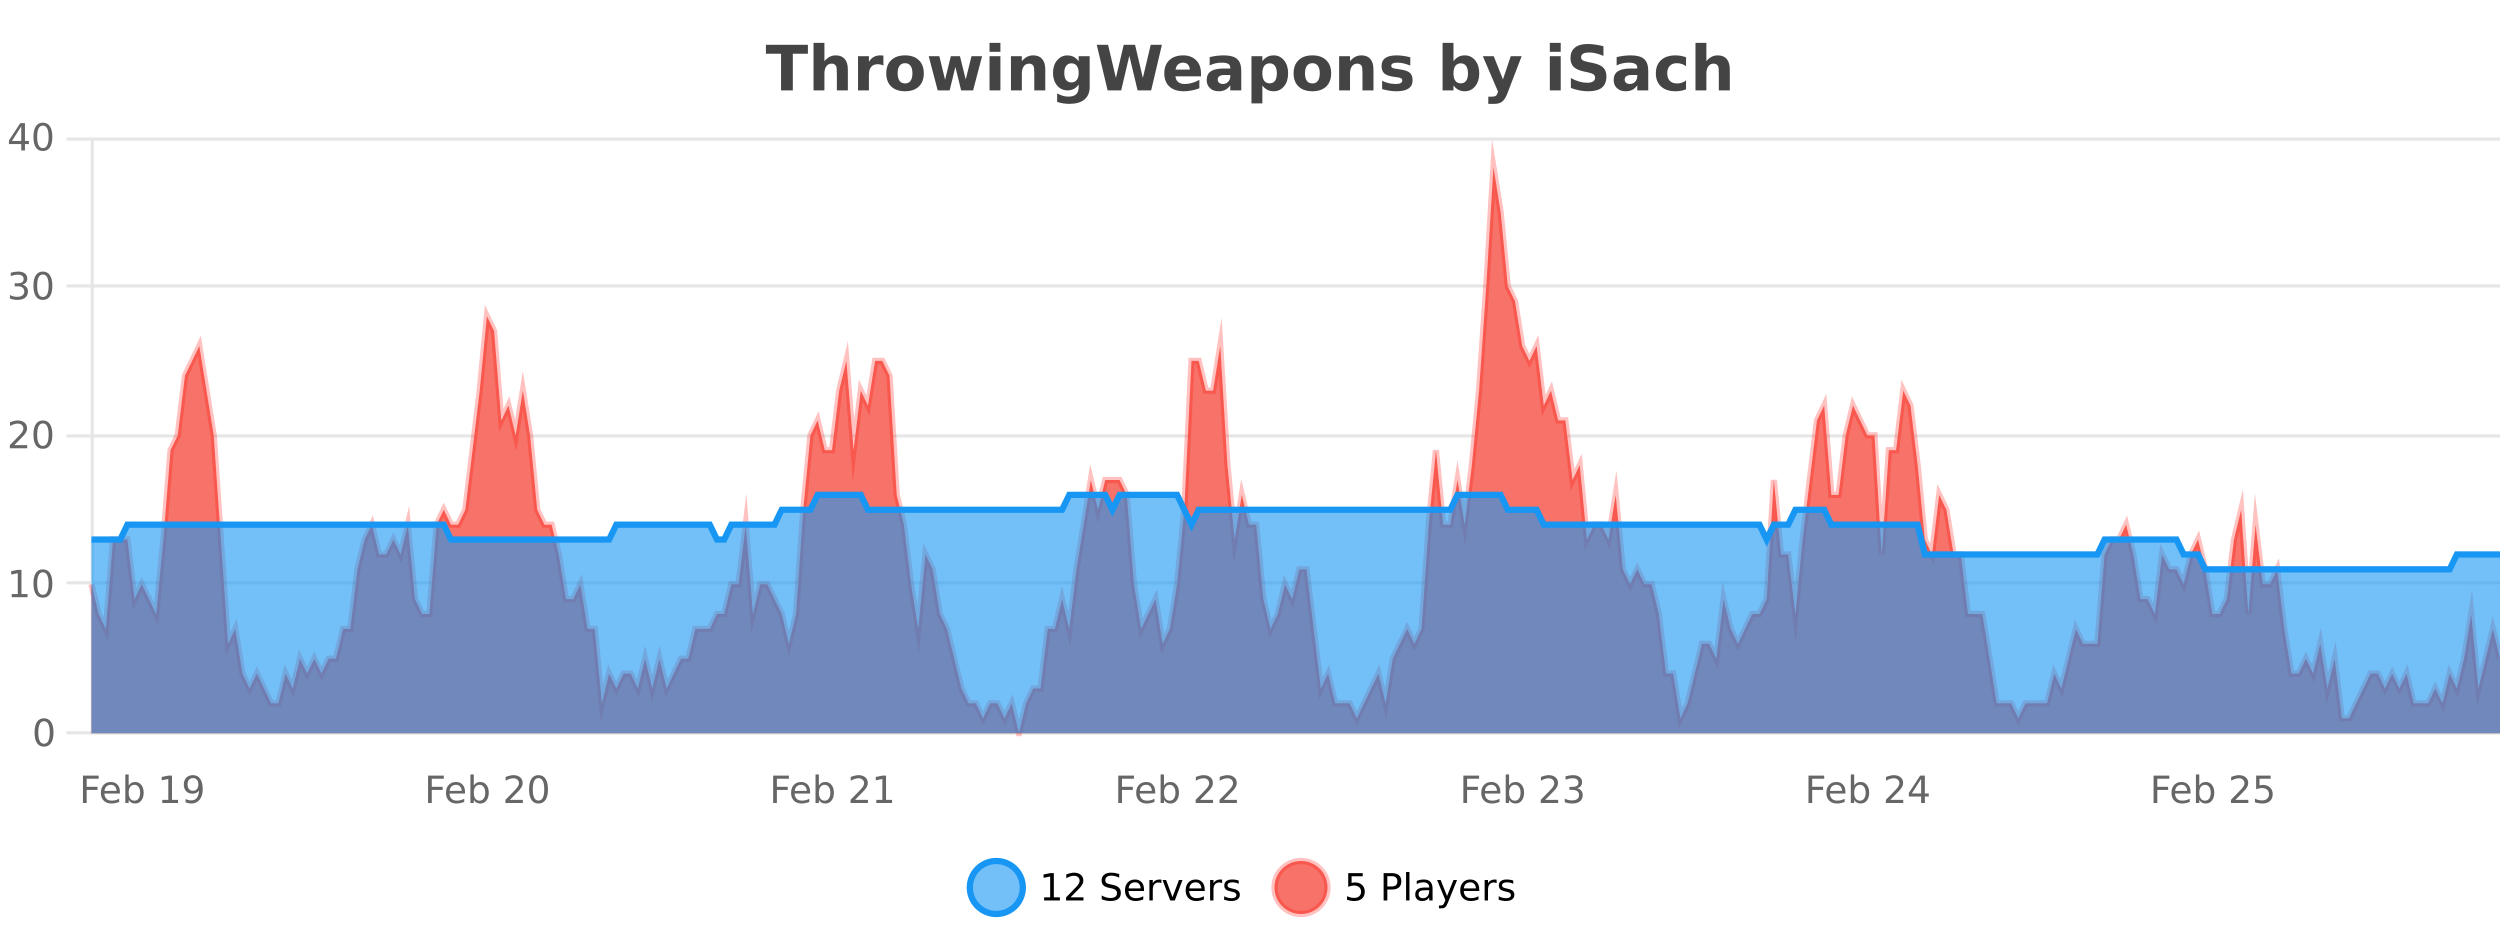 <?xml version="1.0" encoding="UTF-8"?>
<svg xmlns="http://www.w3.org/2000/svg" xmlns:xlink="http://www.w3.org/1999/xlink" width="800pt" height="300pt" viewBox="0 0 800 300" version="1.1">
<defs>
<clipPath id="clip1">
  <path d="M 282 263 L 356 263 L 356 300 L 282 300 Z M 282 263 "/>
</clipPath>
<clipPath id="clip2">
  <path d="M 379 263 L 454 263 L 454 300 L 379 300 Z M 379 263 "/>
</clipPath>
<clipPath id="clip3">
  <path d="M 29.27 53 L 800 53 L 800 234.602 L 29.27 234.602 Z M 29.27 53 "/>
</clipPath>
<clipPath id="clip4">
  <path d="M 28.27 43 L 800 43 L 800 235.602 L 28.27 235.602 Z M 28.27 43 "/>
</clipPath>
<clipPath id="clip5">
  <path d="M 29.27 158 L 800 158 L 800 234.602 L 29.27 234.602 Z M 29.27 158 "/>
</clipPath>
<clipPath id="clip6">
  <path d="M 28.27 130 L 800 130 L 800 211 L 28.27 211 Z M 28.27 130 "/>
</clipPath>
</defs>
<g id="surface555671">
<rect x="0" y="0" width="800" height="300" style="fill:rgb(100%,100%,100%);fill-opacity:1;stroke:none;"/>
<path style="fill:none;stroke-width:1;stroke-linecap:butt;stroke-linejoin:miter;stroke:rgb(0%,0%,0%);stroke-opacity:0.098;stroke-miterlimit:10;" d="M 30 234.5 L 800 234.5 "/>
<path style="fill:none;stroke-width:1;stroke-linecap:butt;stroke-linejoin:miter;stroke:rgb(0%,0%,0%);stroke-opacity:0.098;stroke-miterlimit:10;" d="M 21.27 234.5 L 29 234.5 "/>
<path style="fill:none;stroke-width:1;stroke-linecap:butt;stroke-linejoin:miter;stroke:rgb(0%,0%,0%);stroke-opacity:0.098;stroke-miterlimit:10;" d="M 30 186.5 L 800 186.5 "/>
<path style="fill:none;stroke-width:1;stroke-linecap:butt;stroke-linejoin:miter;stroke:rgb(0%,0%,0%);stroke-opacity:0.098;stroke-miterlimit:10;" d="M 21.27 186.5 L 29 186.5 "/>
<path style="fill:none;stroke-width:1;stroke-linecap:butt;stroke-linejoin:miter;stroke:rgb(0%,0%,0%);stroke-opacity:0.098;stroke-miterlimit:10;" d="M 30 139.5 L 800 139.5 "/>
<path style="fill:none;stroke-width:1;stroke-linecap:butt;stroke-linejoin:miter;stroke:rgb(0%,0%,0%);stroke-opacity:0.098;stroke-miterlimit:10;" d="M 21.27 139.5 L 29 139.5 "/>
<path style="fill:none;stroke-width:1;stroke-linecap:butt;stroke-linejoin:miter;stroke:rgb(0%,0%,0%);stroke-opacity:0.098;stroke-miterlimit:10;" d="M 30 91.5 L 800 91.5 "/>
<path style="fill:none;stroke-width:1;stroke-linecap:butt;stroke-linejoin:miter;stroke:rgb(0%,0%,0%);stroke-opacity:0.098;stroke-miterlimit:10;" d="M 21.27 91.5 L 29 91.5 "/>
<path style="fill:none;stroke-width:1;stroke-linecap:butt;stroke-linejoin:miter;stroke:rgb(0%,0%,0%);stroke-opacity:0.098;stroke-miterlimit:10;" d="M 30 44.5 L 800 44.5 "/>
<path style="fill:none;stroke-width:1;stroke-linecap:butt;stroke-linejoin:miter;stroke:rgb(0%,0%,0%);stroke-opacity:0.098;stroke-miterlimit:10;" d="M 21.27 44.5 L 29 44.5 "/>
<path style=" stroke:none;fill-rule:nonzero;fill:rgb(9.02%,58.824%,95.294%);fill-opacity:0.6;" d="M 327.305 284 C 327.305 288.688 323.508 292.484 318.82 292.484 C 314.133 292.484 310.336 288.688 310.336 284 C 310.336 279.312 314.133 275.516 318.82 275.516 C 323.508 275.516 327.305 279.312 327.305 284 Z M 327.305 284 "/>
<g clip-path="url(#clip1)" clip-rule="nonzero">
<path style="fill:none;stroke-width:2;stroke-linecap:butt;stroke-linejoin:miter;stroke:rgb(9.02%,58.824%,95.294%);stroke-opacity:1;stroke-miterlimit:10;" d="M 327.305 284 C 327.305 288.688 323.508 292.484 318.82 292.484 C 314.133 292.484 310.336 288.688 310.336 284 C 310.336 279.312 314.133 275.516 318.82 275.516 C 323.508 275.516 327.305 279.312 327.305 284 Z M 327.305 284 "/>
</g>
<path style=" stroke:none;fill-rule:nonzero;fill:rgb(0%,0%,0%);fill-opacity:1;" d="M 334.117 287.156 L 336.055 287.156 L 336.055 280.484 L 333.945 280.906 L 333.945 279.828 L 336.039 279.406 L 337.227 279.406 L 337.227 287.156 L 339.164 287.156 L 339.164 288.156 L 334.117 288.156 Z M 342.566 287.156 L 346.707 287.156 L 346.707 288.156 L 341.145 288.156 L 341.145 287.156 C 341.59 286.699 342.199 286.078 342.973 285.297 C 343.754 284.508 344.242 283.996 344.441 283.766 C 344.824 283.352 345.09 282.996 345.238 282.703 C 345.395 282.402 345.473 282.109 345.473 281.828 C 345.473 281.359 345.305 280.98 344.973 280.688 C 344.648 280.398 344.227 280.25 343.707 280.25 C 343.332 280.25 342.934 280.312 342.52 280.438 C 342.113 280.562 341.676 280.762 341.207 281.031 L 341.207 279.828 C 341.684 279.641 342.129 279.5 342.535 279.406 C 342.949 279.305 343.332 279.25 343.676 279.25 C 344.582 279.25 345.305 279.48 345.848 279.938 C 346.387 280.387 346.66 280.992 346.66 281.75 C 346.66 282.105 346.59 282.445 346.457 282.766 C 346.32 283.09 346.074 283.469 345.723 283.906 C 345.617 284.023 345.305 284.352 344.785 284.891 C 344.262 285.434 343.523 286.188 342.566 287.156 Z M 358.141 279.688 L 358.141 280.844 C 357.691 280.637 357.266 280.48 356.859 280.375 C 356.461 280.262 356.082 280.203 355.719 280.203 C 355.07 280.203 354.57 280.328 354.219 280.578 C 353.875 280.828 353.703 281.188 353.703 281.656 C 353.703 282.043 353.816 282.336 354.047 282.531 C 354.273 282.73 354.719 282.887 355.375 283 L 356.078 283.156 C 356.961 283.324 357.613 283.621 358.031 284.047 C 358.457 284.465 358.672 285.027 358.672 285.734 C 358.672 286.59 358.383 287.234 357.812 287.672 C 357.25 288.109 356.414 288.328 355.312 288.328 C 354.906 288.328 354.469 288.281 354 288.188 C 353.531 288.094 353.047 287.953 352.547 287.766 L 352.547 286.547 C 353.023 286.82 353.492 287.023 353.953 287.156 C 354.422 287.293 354.875 287.359 355.312 287.359 C 355.988 287.359 356.508 287.23 356.875 286.969 C 357.25 286.699 357.438 286.32 357.438 285.828 C 357.438 285.402 357.301 285.07 357.031 284.828 C 356.77 284.578 356.336 284.398 355.734 284.281 L 355.016 284.141 C 354.129 283.965 353.488 283.688 353.094 283.312 C 352.707 282.938 352.516 282.418 352.516 281.75 C 352.516 280.969 352.785 280.359 353.328 279.922 C 353.867 279.477 354.617 279.25 355.578 279.25 C 355.992 279.25 356.41 279.289 356.828 279.359 C 357.254 279.434 357.691 279.543 358.141 279.688 Z M 366.086 284.609 L 366.086 285.125 L 361.117 285.125 C 361.168 285.875 361.391 286.445 361.789 286.828 C 362.195 287.215 362.75 287.406 363.461 287.406 C 363.875 287.406 364.277 287.359 364.664 287.266 C 365.059 287.164 365.449 287.008 365.836 286.797 L 365.836 287.828 C 365.438 287.984 365.039 288.105 364.633 288.188 C 364.227 288.281 363.812 288.328 363.398 288.328 C 362.355 288.328 361.527 288.027 360.914 287.422 C 360.297 286.809 359.992 285.98 359.992 284.938 C 359.992 283.867 360.281 283.016 360.867 282.391 C 361.449 281.758 362.23 281.438 363.211 281.438 C 364.094 281.438 364.793 281.727 365.305 282.297 C 365.824 282.859 366.086 283.633 366.086 284.609 Z M 365.008 284.281 C 364.996 283.699 364.828 283.23 364.508 282.875 C 364.184 282.523 363.758 282.344 363.227 282.344 C 362.621 282.344 362.137 282.516 361.773 282.859 C 361.418 283.203 361.215 283.684 361.164 284.297 Z M 371.656 282.594 C 371.531 282.531 371.395 282.484 371.25 282.453 C 371.113 282.414 370.957 282.391 370.781 282.391 C 370.176 282.391 369.707 282.59 369.375 282.984 C 369.051 283.383 368.891 283.953 368.891 284.703 L 368.891 288.156 L 367.812 288.156 L 367.812 281.594 L 368.891 281.594 L 368.891 282.609 C 369.117 282.215 369.414 281.922 369.781 281.734 C 370.145 281.539 370.586 281.438 371.109 281.438 C 371.18 281.438 371.258 281.445 371.344 281.453 C 371.438 281.465 371.535 281.48 371.641 281.5 Z M 372.012 281.594 L 373.152 281.594 L 375.199 287.094 L 377.262 281.594 L 378.402 281.594 L 375.934 288.156 L 374.465 288.156 Z M 385.504 284.609 L 385.504 285.125 L 380.535 285.125 C 380.586 285.875 380.809 286.445 381.207 286.828 C 381.613 287.215 382.168 287.406 382.879 287.406 C 383.293 287.406 383.695 287.359 384.082 287.266 C 384.477 287.164 384.867 287.008 385.254 286.797 L 385.254 287.828 C 384.855 287.984 384.457 288.105 384.051 288.188 C 383.645 288.281 383.23 288.328 382.816 288.328 C 381.773 288.328 380.945 288.027 380.332 287.422 C 379.715 286.809 379.41 285.98 379.41 284.938 C 379.41 283.867 379.699 283.016 380.285 282.391 C 380.867 281.758 381.648 281.438 382.629 281.438 C 383.512 281.438 384.211 281.727 384.723 282.297 C 385.242 282.859 385.504 283.633 385.504 284.609 Z M 384.426 284.281 C 384.414 283.699 384.246 283.23 383.926 282.875 C 383.602 282.523 383.176 282.344 382.645 282.344 C 382.039 282.344 381.555 282.516 381.191 282.859 C 380.836 283.203 380.633 283.684 380.582 284.297 Z M 391.074 282.594 C 390.949 282.531 390.812 282.484 390.668 282.453 C 390.531 282.414 390.375 282.391 390.199 282.391 C 389.594 282.391 389.125 282.59 388.793 282.984 C 388.469 283.383 388.309 283.953 388.309 284.703 L 388.309 288.156 L 387.23 288.156 L 387.23 281.594 L 388.309 281.594 L 388.309 282.609 C 388.535 282.215 388.832 281.922 389.199 281.734 C 389.562 281.539 390.004 281.438 390.527 281.438 C 390.598 281.438 390.676 281.445 390.762 281.453 C 390.855 281.465 390.953 281.48 391.059 281.5 Z M 396.383 281.781 L 396.383 282.812 C 396.078 282.656 395.762 282.543 395.43 282.469 C 395.105 282.387 394.766 282.344 394.414 282.344 C 393.883 282.344 393.48 282.43 393.211 282.594 C 392.938 282.75 392.805 282.996 392.805 283.328 C 392.805 283.578 392.898 283.777 393.086 283.922 C 393.281 284.059 393.672 284.188 394.258 284.312 L 394.617 284.406 C 395.387 284.562 395.934 284.793 396.258 285.094 C 396.578 285.398 396.742 285.812 396.742 286.344 C 396.742 286.961 396.496 287.445 396.008 287.797 C 395.527 288.152 394.867 288.328 394.023 288.328 C 393.668 288.328 393.297 288.289 392.914 288.219 C 392.539 288.156 392.141 288.059 391.727 287.922 L 391.727 286.797 C 392.121 287.008 392.512 287.164 392.898 287.266 C 393.281 287.371 393.668 287.422 394.055 287.422 C 394.555 287.422 394.938 287.34 395.211 287.172 C 395.492 286.996 395.633 286.746 395.633 286.422 C 395.633 286.133 395.531 285.906 395.336 285.75 C 395.137 285.594 394.703 285.445 394.039 285.297 L 393.664 285.219 C 392.996 285.074 392.512 284.855 392.211 284.562 C 391.918 284.273 391.773 283.875 391.773 283.375 C 391.773 282.75 391.992 282.273 392.43 281.938 C 392.867 281.605 393.484 281.438 394.289 281.438 C 394.684 281.438 395.059 281.469 395.414 281.531 C 395.766 281.586 396.09 281.668 396.383 281.781 Z M 328.82 277.016 "/>
<path style=" stroke:none;fill-rule:nonzero;fill:rgb(96.863%,44.706%,40.784%);fill-opacity:1;" d="M 424.809 284 C 424.809 288.688 421.008 292.484 416.32 292.484 C 411.637 292.484 407.836 288.688 407.836 284 C 407.836 279.312 411.637 275.516 416.32 275.516 C 421.008 275.516 424.809 279.312 424.809 284 Z M 424.809 284 "/>
<g clip-path="url(#clip2)" clip-rule="nonzero">
<path style="fill:none;stroke-width:2;stroke-linecap:butt;stroke-linejoin:miter;stroke:rgb(100%,4.706%,0%);stroke-opacity:0.247;stroke-miterlimit:10;" d="M 424.809 284 C 424.809 288.688 421.008 292.484 416.32 292.484 C 411.637 292.484 407.836 288.688 407.836 284 C 407.836 279.312 411.637 275.516 416.32 275.516 C 421.008 275.516 424.809 279.312 424.809 284 Z M 424.809 284 "/>
</g>
<path style=" stroke:none;fill-rule:nonzero;fill:rgb(0%,0%,0%);fill-opacity:1;" d="M 431.43 279.406 L 436.07 279.406 L 436.07 280.406 L 432.508 280.406 L 432.508 282.547 C 432.684 282.484 432.855 282.445 433.023 282.422 C 433.199 282.391 433.371 282.375 433.539 282.375 C 434.516 282.375 435.293 282.648 435.867 283.188 C 436.438 283.719 436.727 284.438 436.727 285.344 C 436.727 286.293 436.43 287.027 435.836 287.547 C 435.25 288.07 434.43 288.328 433.367 288.328 C 432.992 288.328 432.609 288.297 432.227 288.234 C 431.852 288.172 431.461 288.078 431.055 287.953 L 431.055 286.766 C 431.406 286.953 431.773 287.094 432.148 287.188 C 432.523 287.281 432.918 287.328 433.336 287.328 C 434.012 287.328 434.547 287.152 434.945 286.797 C 435.34 286.445 435.539 285.961 435.539 285.344 C 435.539 284.742 435.34 284.262 434.945 283.906 C 434.547 283.555 434.012 283.375 433.336 283.375 C 433.023 283.375 432.703 283.414 432.383 283.484 C 432.07 283.547 431.75 283.652 431.43 283.797 Z M 443.945 280.375 L 443.945 283.672 L 445.43 283.672 C 445.98 283.672 446.406 283.531 446.711 283.25 C 447.012 282.961 447.164 282.547 447.164 282.016 C 447.164 281.496 447.012 281.094 446.711 280.812 C 446.406 280.523 445.98 280.375 445.43 280.375 Z M 442.758 279.406 L 445.43 279.406 C 446.418 279.406 447.164 279.633 447.664 280.078 C 448.164 280.516 448.414 281.164 448.414 282.016 C 448.414 282.883 448.164 283.539 447.664 283.984 C 447.164 284.422 446.418 284.641 445.43 284.641 L 443.945 284.641 L 443.945 288.156 L 442.758 288.156 Z M 449.945 279.031 L 451.023 279.031 L 451.023 288.156 L 449.945 288.156 Z M 456.266 284.859 C 455.398 284.859 454.797 284.961 454.453 285.156 C 454.117 285.355 453.953 285.695 453.953 286.172 C 453.953 286.559 454.078 286.867 454.328 287.094 C 454.586 287.312 454.93 287.422 455.359 287.422 C 455.961 287.422 456.441 287.215 456.797 286.797 C 457.16 286.371 457.344 285.805 457.344 285.094 L 457.344 284.859 Z M 458.422 284.406 L 458.422 288.156 L 457.344 288.156 L 457.344 287.156 C 457.094 287.555 456.785 287.852 456.422 288.047 C 456.055 288.234 455.609 288.328 455.078 288.328 C 454.398 288.328 453.863 288.141 453.469 287.766 C 453.07 287.383 452.875 286.875 452.875 286.25 C 452.875 285.512 453.117 284.953 453.609 284.578 C 454.109 284.203 454.848 284.016 455.828 284.016 L 457.344 284.016 L 457.344 283.906 C 457.344 283.406 457.176 283.023 456.844 282.75 C 456.52 282.48 456.066 282.344 455.484 282.344 C 455.109 282.344 454.738 282.391 454.375 282.484 C 454.02 282.578 453.68 282.715 453.359 282.891 L 453.359 281.891 C 453.754 281.734 454.133 281.621 454.5 281.547 C 454.875 281.477 455.238 281.438 455.594 281.438 C 456.539 281.438 457.25 281.684 457.719 282.172 C 458.188 282.664 458.422 283.406 458.422 284.406 Z M 463.367 288.766 C 463.062 289.547 462.766 290.055 462.477 290.297 C 462.184 290.535 461.797 290.656 461.32 290.656 L 460.461 290.656 L 460.461 289.75 L 461.086 289.75 C 461.387 289.75 461.617 289.676 461.773 289.531 C 461.938 289.395 462.121 289.066 462.32 288.547 L 462.523 288.047 L 459.867 281.594 L 461.008 281.594 L 463.055 286.719 L 465.117 281.594 L 466.258 281.594 Z M 473.359 284.609 L 473.359 285.125 L 468.391 285.125 C 468.441 285.875 468.664 286.445 469.062 286.828 C 469.469 287.215 470.023 287.406 470.734 287.406 C 471.148 287.406 471.551 287.359 471.938 287.266 C 472.332 287.164 472.723 287.008 473.109 286.797 L 473.109 287.828 C 472.711 287.984 472.312 288.105 471.906 288.188 C 471.5 288.281 471.086 288.328 470.672 288.328 C 469.629 288.328 468.801 288.027 468.188 287.422 C 467.57 286.809 467.266 285.98 467.266 284.938 C 467.266 283.867 467.555 283.016 468.141 282.391 C 468.723 281.758 469.504 281.438 470.484 281.438 C 471.367 281.438 472.066 281.727 472.578 282.297 C 473.098 282.859 473.359 283.633 473.359 284.609 Z M 472.281 284.281 C 472.27 283.699 472.102 283.23 471.781 282.875 C 471.457 282.523 471.031 282.344 470.5 282.344 C 469.895 282.344 469.41 282.516 469.047 282.859 C 468.691 283.203 468.488 283.684 468.438 284.297 Z M 478.93 282.594 C 478.805 282.531 478.668 282.484 478.523 282.453 C 478.387 282.414 478.23 282.391 478.055 282.391 C 477.449 282.391 476.98 282.59 476.648 282.984 C 476.324 283.383 476.164 283.953 476.164 284.703 L 476.164 288.156 L 475.086 288.156 L 475.086 281.594 L 476.164 281.594 L 476.164 282.609 C 476.391 282.215 476.688 281.922 477.055 281.734 C 477.418 281.539 477.859 281.438 478.383 281.438 C 478.453 281.438 478.531 281.445 478.617 281.453 C 478.711 281.465 478.809 281.48 478.914 281.5 Z M 484.238 281.781 L 484.238 282.812 C 483.934 282.656 483.617 282.543 483.285 282.469 C 482.961 282.387 482.621 282.344 482.27 282.344 C 481.738 282.344 481.336 282.43 481.066 282.594 C 480.793 282.75 480.66 282.996 480.66 283.328 C 480.66 283.578 480.754 283.777 480.941 283.922 C 481.137 284.059 481.527 284.188 482.113 284.312 L 482.473 284.406 C 483.242 284.562 483.789 284.793 484.113 285.094 C 484.434 285.398 484.598 285.812 484.598 286.344 C 484.598 286.961 484.352 287.445 483.863 287.797 C 483.383 288.152 482.723 288.328 481.879 288.328 C 481.523 288.328 481.152 288.289 480.77 288.219 C 480.395 288.156 479.996 288.059 479.582 287.922 L 479.582 286.797 C 479.977 287.008 480.367 287.164 480.754 287.266 C 481.137 287.371 481.523 287.422 481.91 287.422 C 482.41 287.422 482.793 287.34 483.066 287.172 C 483.348 286.996 483.488 286.746 483.488 286.422 C 483.488 286.133 483.387 285.906 483.191 285.75 C 482.992 285.594 482.559 285.445 481.895 285.297 L 481.52 285.219 C 480.852 285.074 480.367 284.855 480.066 284.562 C 479.773 284.273 479.629 283.875 479.629 283.375 C 479.629 282.75 479.848 282.273 480.285 281.938 C 480.723 281.605 481.34 281.438 482.145 281.438 C 482.539 281.438 482.914 281.469 483.27 281.531 C 483.621 281.586 483.945 281.668 484.238 281.781 Z M 426.32 277.016 "/>
<path style=" stroke:none;fill-rule:nonzero;fill:rgb(26.667%,26.667%,26.667%);fill-opacity:1;" d="M 245.094 14.344 L 258.531 14.344 L 258.531 17.188 L 253.703 17.188 L 253.703 28.922 L 249.938 28.922 L 249.938 17.188 L 245.094 17.188 Z M 271.312 22.266 L 271.312 28.922 L 267.797 28.922 L 267.797 23.844 C 267.797 22.887 267.773 22.23 267.734 21.875 C 267.691 21.512 267.617 21.246 267.516 21.078 C 267.379 20.852 267.191 20.672 266.953 20.547 C 266.723 20.422 266.457 20.359 266.156 20.359 C 265.426 20.359 264.852 20.641 264.438 21.203 C 264.02 21.766 263.812 22.547 263.812 23.547 L 263.812 28.922 L 260.328 28.922 L 260.328 13.719 L 263.812 13.719 L 263.812 19.578 C 264.344 18.945 264.906 18.477 265.5 18.172 C 266.094 17.871 266.742 17.719 267.453 17.719 C 268.723 17.719 269.68 18.109 270.328 18.891 C 270.984 19.664 271.312 20.789 271.312 22.266 Z M 282.695 20.969 C 282.383 20.824 282.074 20.719 281.773 20.656 C 281.469 20.586 281.168 20.547 280.867 20.547 C 279.961 20.547 279.262 20.836 278.773 21.406 C 278.293 21.98 278.055 22.805 278.055 23.875 L 278.055 28.922 L 274.57 28.922 L 274.57 17.984 L 278.055 17.984 L 278.055 19.781 C 278.5 19.062 279.016 18.543 279.602 18.219 C 280.184 17.887 280.883 17.719 281.695 17.719 C 281.82 17.719 281.949 17.727 282.086 17.734 C 282.219 17.746 282.418 17.766 282.68 17.797 Z M 289.633 20.219 C 288.852 20.219 288.258 20.5 287.852 21.062 C 287.445 21.617 287.242 22.418 287.242 23.469 C 287.242 24.512 287.445 25.312 287.852 25.875 C 288.258 26.43 288.852 26.703 289.633 26.703 C 290.391 26.703 290.969 26.43 291.367 25.875 C 291.773 25.312 291.977 24.512 291.977 23.469 C 291.977 22.418 291.773 21.617 291.367 21.062 C 290.969 20.5 290.391 20.219 289.633 20.219 Z M 289.633 17.719 C 291.508 17.719 292.969 18.23 294.023 19.25 C 295.086 20.262 295.617 21.668 295.617 23.469 C 295.617 25.262 295.086 26.668 294.023 27.688 C 292.969 28.699 291.508 29.203 289.633 29.203 C 287.734 29.203 286.258 28.699 285.195 27.688 C 284.133 26.668 283.602 25.262 283.602 23.469 C 283.602 21.668 284.133 20.262 285.195 19.25 C 286.258 18.23 287.734 17.719 289.633 17.719 Z M 297.188 17.984 L 300.594 17.984 L 302.422 25.516 L 304.266 17.984 L 307.188 17.984 L 309.031 25.438 L 310.875 17.984 L 314.266 17.984 L 311.391 28.922 L 307.562 28.922 L 305.719 21.406 L 303.891 28.922 L 300.062 28.922 Z M 316.648 17.984 L 320.133 17.984 L 320.133 28.922 L 316.648 28.922 Z M 316.648 13.719 L 320.133 13.719 L 320.133 16.578 L 316.648 16.578 Z M 334.488 22.266 L 334.488 28.922 L 330.973 28.922 L 330.973 23.828 C 330.973 22.883 330.949 22.23 330.91 21.875 C 330.867 21.512 330.793 21.246 330.691 21.078 C 330.555 20.852 330.367 20.672 330.129 20.547 C 329.898 20.422 329.633 20.359 329.332 20.359 C 328.602 20.359 328.027 20.641 327.613 21.203 C 327.195 21.766 326.988 22.547 326.988 23.547 L 326.988 28.922 L 323.504 28.922 L 323.504 17.984 L 326.988 17.984 L 326.988 19.578 C 327.52 18.945 328.082 18.477 328.676 18.172 C 329.27 17.871 329.918 17.719 330.629 17.719 C 331.898 17.719 332.855 18.109 333.504 18.891 C 334.16 19.664 334.488 20.789 334.488 22.266 Z M 345.18 27.062 C 344.699 27.699 344.168 28.168 343.586 28.469 C 343 28.773 342.328 28.922 341.57 28.922 C 340.234 28.922 339.133 28.398 338.258 27.344 C 337.391 26.293 336.961 24.953 336.961 23.328 C 336.961 21.695 337.391 20.355 338.258 19.312 C 339.133 18.262 340.234 17.734 341.57 17.734 C 342.328 17.734 343 17.887 343.586 18.188 C 344.168 18.492 344.699 18.965 345.18 19.609 L 345.18 17.984 L 348.695 17.984 L 348.695 27.812 C 348.695 29.57 348.137 30.914 347.023 31.844 C 345.918 32.77 344.309 33.234 342.195 33.234 C 341.516 33.234 340.855 33.18 340.211 33.078 C 339.574 32.973 338.934 32.816 338.289 32.609 L 338.289 29.875 C 338.902 30.227 339.5 30.488 340.086 30.656 C 340.668 30.832 341.258 30.922 341.852 30.922 C 342.996 30.922 343.836 30.672 344.367 30.172 C 344.906 29.672 345.18 28.887 345.18 27.812 Z M 342.867 20.266 C 342.148 20.266 341.586 20.531 341.18 21.062 C 340.773 21.594 340.57 22.352 340.57 23.328 C 340.57 24.328 340.762 25.09 341.148 25.609 C 341.543 26.121 342.117 26.375 342.867 26.375 C 343.594 26.375 344.164 26.109 344.57 25.578 C 344.977 25.047 345.18 24.297 345.18 23.328 C 345.18 22.352 344.977 21.594 344.57 21.062 C 344.164 20.531 343.594 20.266 342.867 20.266 Z M 350.965 14.344 L 354.574 14.344 L 357.09 24.938 L 359.59 14.344 L 363.215 14.344 L 365.715 24.938 L 368.23 14.344 L 371.809 14.344 L 368.371 28.922 L 364.027 28.922 L 361.387 17.844 L 358.777 28.922 L 354.434 28.922 Z M 384.312 23.422 L 384.312 24.422 L 376.141 24.422 C 376.223 25.246 376.52 25.859 377.031 26.266 C 377.539 26.672 378.25 26.875 379.156 26.875 C 379.895 26.875 380.648 26.766 381.422 26.547 C 382.191 26.328 382.984 26 383.797 25.562 L 383.797 28.25 C 382.973 28.562 382.145 28.797 381.312 28.953 C 380.488 29.117 379.664 29.203 378.844 29.203 C 376.863 29.203 375.32 28.703 374.219 27.703 C 373.125 26.695 372.578 25.281 372.578 23.469 C 372.578 21.68 373.113 20.273 374.188 19.25 C 375.27 18.23 376.754 17.719 378.641 17.719 C 380.359 17.719 381.734 18.242 382.766 19.281 C 383.797 20.312 384.312 21.695 384.312 23.422 Z M 380.719 22.266 C 380.719 21.602 380.523 21.062 380.141 20.656 C 379.754 20.25 379.25 20.047 378.625 20.047 C 377.945 20.047 377.395 20.242 376.969 20.625 C 376.551 21 376.289 21.547 376.188 22.266 Z M 391.859 24 C 391.129 24 390.582 24.125 390.219 24.375 C 389.852 24.617 389.672 24.98 389.672 25.469 C 389.672 25.906 389.816 26.25 390.109 26.5 C 390.41 26.75 390.82 26.875 391.344 26.875 C 392 26.875 392.551 26.641 393 26.172 C 393.457 25.703 393.688 25.117 393.688 24.406 L 393.688 24 Z M 397.203 22.688 L 397.203 28.922 L 393.688 28.922 L 393.688 27.297 C 393.219 27.965 392.688 28.449 392.094 28.75 C 391.508 29.051 390.797 29.203 389.953 29.203 C 388.828 29.203 387.91 28.875 387.203 28.219 C 386.492 27.555 386.141 26.695 386.141 25.641 C 386.141 24.359 386.578 23.422 387.453 22.828 C 388.336 22.227 389.727 21.922 391.625 21.922 L 393.688 21.922 L 393.688 21.641 C 393.688 21.09 393.469 20.688 393.031 20.438 C 392.594 20.18 391.91 20.047 390.984 20.047 C 390.234 20.047 389.535 20.125 388.891 20.281 C 388.242 20.43 387.645 20.648 387.094 20.938 L 387.094 18.281 C 387.844 18.094 388.594 17.953 389.344 17.859 C 390.102 17.766 390.863 17.719 391.625 17.719 C 393.594 17.719 395.016 18.109 395.891 18.891 C 396.766 19.664 397.203 20.93 397.203 22.688 Z M 403.953 27.344 L 403.953 33.078 L 400.469 33.078 L 400.469 17.984 L 403.953 17.984 L 403.953 19.578 C 404.441 18.945 404.977 18.477 405.562 18.172 C 406.145 17.871 406.816 17.719 407.578 17.719 C 408.93 17.719 410.039 18.258 410.906 19.328 C 411.77 20.402 412.203 21.781 412.203 23.469 C 412.203 25.148 411.77 26.523 410.906 27.594 C 410.039 28.668 408.93 29.203 407.578 29.203 C 406.816 29.203 406.145 29.051 405.562 28.75 C 404.977 28.449 404.441 27.98 403.953 27.344 Z M 406.281 20.266 C 405.531 20.266 404.953 20.543 404.547 21.094 C 404.148 21.637 403.953 22.43 403.953 23.469 C 403.953 24.5 404.148 25.293 404.547 25.844 C 404.953 26.398 405.531 26.672 406.281 26.672 C 407.031 26.672 407.602 26.402 408 25.859 C 408.395 25.309 408.594 24.512 408.594 23.469 C 408.594 22.43 408.395 21.637 408 21.094 C 407.602 20.543 407.031 20.266 406.281 20.266 Z M 419.984 20.219 C 419.203 20.219 418.609 20.5 418.203 21.062 C 417.797 21.617 417.594 22.418 417.594 23.469 C 417.594 24.512 417.797 25.312 418.203 25.875 C 418.609 26.43 419.203 26.703 419.984 26.703 C 420.742 26.703 421.32 26.43 421.719 25.875 C 422.125 25.312 422.328 24.512 422.328 23.469 C 422.328 22.418 422.125 21.617 421.719 21.062 C 421.32 20.5 420.742 20.219 419.984 20.219 Z M 419.984 17.719 C 421.859 17.719 423.32 18.23 424.375 19.25 C 425.438 20.262 425.969 21.668 425.969 23.469 C 425.969 25.262 425.438 26.668 424.375 27.688 C 423.32 28.699 421.859 29.203 419.984 29.203 C 418.086 29.203 416.609 28.699 415.547 27.688 C 414.484 26.668 413.953 25.262 413.953 23.469 C 413.953 21.668 414.484 20.262 415.547 19.25 C 416.609 18.23 418.086 17.719 419.984 17.719 Z M 439.508 22.266 L 439.508 28.922 L 435.992 28.922 L 435.992 23.828 C 435.992 22.883 435.969 22.23 435.93 21.875 C 435.887 21.512 435.812 21.246 435.711 21.078 C 435.574 20.852 435.387 20.672 435.148 20.547 C 434.918 20.422 434.652 20.359 434.352 20.359 C 433.621 20.359 433.047 20.641 432.633 21.203 C 432.215 21.766 432.008 22.547 432.008 23.547 L 432.008 28.922 L 428.523 28.922 L 428.523 17.984 L 432.008 17.984 L 432.008 19.578 C 432.539 18.945 433.102 18.477 433.695 18.172 C 434.289 17.871 434.938 17.719 435.648 17.719 C 436.918 17.719 437.875 18.109 438.523 18.891 C 439.18 19.664 439.508 20.789 439.508 22.266 Z M 451.293 18.328 L 451.293 20.984 C 450.551 20.672 449.832 20.438 449.137 20.281 C 448.438 20.125 447.777 20.047 447.152 20.047 C 446.496 20.047 446.004 20.133 445.684 20.297 C 445.359 20.465 445.199 20.719 445.199 21.062 C 445.199 21.344 445.316 21.559 445.559 21.703 C 445.809 21.852 446.246 21.961 446.871 22.031 L 447.496 22.125 C 449.285 22.355 450.488 22.73 451.105 23.25 C 451.719 23.773 452.027 24.59 452.027 25.703 C 452.027 26.871 451.594 27.746 450.73 28.328 C 449.875 28.914 448.598 29.203 446.902 29.203 C 446.172 29.203 445.422 29.145 444.652 29.031 C 443.879 28.918 443.09 28.746 442.277 28.516 L 442.277 25.859 C 442.973 26.203 443.688 26.461 444.418 26.625 C 445.145 26.793 445.891 26.875 446.652 26.875 C 447.34 26.875 447.855 26.781 448.199 26.594 C 448.543 26.406 448.715 26.125 448.715 25.75 C 448.715 25.438 448.594 25.211 448.355 25.062 C 448.113 24.906 447.641 24.789 446.934 24.703 L 446.324 24.625 C 444.762 24.43 443.668 24.07 443.043 23.547 C 442.418 23.016 442.105 22.215 442.105 21.141 C 442.105 19.984 442.5 19.125 443.293 18.562 C 444.094 18 445.312 17.719 446.949 17.719 C 447.594 17.719 448.27 17.773 448.98 17.875 C 449.688 17.969 450.457 18.121 451.293 18.328 Z M 467.441 26.672 C 468.191 26.672 468.762 26.402 469.16 25.859 C 469.555 25.309 469.754 24.512 469.754 23.469 C 469.754 22.43 469.555 21.637 469.16 21.094 C 468.762 20.543 468.191 20.266 467.441 20.266 C 466.691 20.266 466.113 20.543 465.707 21.094 C 465.309 21.637 465.113 22.43 465.113 23.469 C 465.113 24.5 465.309 25.293 465.707 25.844 C 466.113 26.398 466.691 26.672 467.441 26.672 Z M 465.113 19.578 C 465.602 18.945 466.137 18.477 466.723 18.172 C 467.305 17.871 467.977 17.719 468.738 17.719 C 470.09 17.719 471.199 18.258 472.066 19.328 C 472.93 20.402 473.363 21.781 473.363 23.469 C 473.363 25.148 472.93 26.523 472.066 27.594 C 471.199 28.668 470.09 29.203 468.738 29.203 C 467.977 29.203 467.305 29.051 466.723 28.75 C 466.137 28.449 465.602 27.98 465.113 27.344 L 465.113 28.922 L 461.629 28.922 L 461.629 13.719 L 465.113 13.719 Z M 474.508 17.984 L 477.992 17.984 L 480.945 25.406 L 483.445 17.984 L 486.93 17.984 L 482.336 29.953 C 481.875 31.172 481.336 32.02 480.711 32.5 C 480.094 32.988 479.289 33.234 478.289 33.234 L 476.258 33.234 L 476.258 30.938 L 477.352 30.938 C 477.945 30.938 478.375 30.844 478.648 30.656 C 478.918 30.469 479.125 30.129 479.273 29.641 L 479.383 29.344 Z M 495.945 17.984 L 499.43 17.984 L 499.43 28.922 L 495.945 28.922 Z M 495.945 13.719 L 499.43 13.719 L 499.43 16.578 L 495.945 16.578 Z M 513.098 14.797 L 513.098 17.891 C 512.293 17.527 511.512 17.258 510.754 17.078 C 509.992 16.891 509.273 16.797 508.598 16.797 C 507.699 16.797 507.035 16.922 506.598 17.172 C 506.168 17.422 505.957 17.809 505.957 18.328 C 505.957 18.715 506.102 19.016 506.395 19.234 C 506.684 19.453 507.211 19.641 507.973 19.797 L 509.566 20.125 C 511.191 20.449 512.34 20.945 513.02 21.609 C 513.707 22.277 514.051 23.219 514.051 24.438 C 514.051 26.043 513.57 27.242 512.613 28.031 C 511.664 28.812 510.211 29.203 508.254 29.203 C 507.324 29.203 506.395 29.113 505.457 28.938 C 504.527 28.762 503.602 28.5 502.676 28.156 L 502.676 24.984 C 503.602 25.484 504.496 25.859 505.363 26.109 C 506.238 26.359 507.082 26.484 507.895 26.484 C 508.715 26.484 509.34 26.352 509.77 26.078 C 510.207 25.797 510.426 25.402 510.426 24.891 C 510.426 24.445 510.273 24.094 509.973 23.844 C 509.68 23.594 509.09 23.371 508.207 23.172 L 506.754 22.859 C 505.293 22.547 504.227 22.055 503.551 21.375 C 502.883 20.688 502.551 19.762 502.551 18.594 C 502.551 17.148 503.02 16.031 503.957 15.25 C 504.895 14.469 506.242 14.078 508.004 14.078 C 508.805 14.078 509.629 14.141 510.473 14.266 C 511.316 14.383 512.191 14.559 513.098 14.797 Z M 522.094 24 C 521.363 24 520.816 24.125 520.453 24.375 C 520.086 24.617 519.906 24.98 519.906 25.469 C 519.906 25.906 520.051 26.25 520.344 26.5 C 520.645 26.75 521.055 26.875 521.578 26.875 C 522.234 26.875 522.785 26.641 523.234 26.172 C 523.691 25.703 523.922 25.117 523.922 24.406 L 523.922 24 Z M 527.438 22.688 L 527.438 28.922 L 523.922 28.922 L 523.922 27.297 C 523.453 27.965 522.922 28.449 522.328 28.75 C 521.742 29.051 521.031 29.203 520.188 29.203 C 519.062 29.203 518.145 28.875 517.438 28.219 C 516.727 27.555 516.375 26.695 516.375 25.641 C 516.375 24.359 516.812 23.422 517.688 22.828 C 518.57 22.227 519.961 21.922 521.859 21.922 L 523.922 21.922 L 523.922 21.641 C 523.922 21.09 523.703 20.688 523.266 20.438 C 522.828 20.18 522.145 20.047 521.219 20.047 C 520.469 20.047 519.77 20.125 519.125 20.281 C 518.477 20.43 517.879 20.648 517.328 20.938 L 517.328 18.281 C 518.078 18.094 518.828 17.953 519.578 17.859 C 520.336 17.766 521.098 17.719 521.859 17.719 C 523.828 17.719 525.25 18.109 526.125 18.891 C 527 19.664 527.438 20.93 527.438 22.688 Z M 539.531 18.328 L 539.531 21.172 C 539.062 20.852 538.586 20.609 538.109 20.453 C 537.629 20.297 537.129 20.219 536.609 20.219 C 535.641 20.219 534.879 20.508 534.328 21.078 C 533.785 21.641 533.516 22.438 533.516 23.469 C 533.516 24.492 533.785 25.289 534.328 25.859 C 534.879 26.422 535.641 26.703 536.609 26.703 C 537.16 26.703 537.68 26.625 538.172 26.469 C 538.66 26.305 539.113 26.059 539.531 25.734 L 539.531 28.594 C 538.988 28.805 538.438 28.953 537.875 29.047 C 537.312 29.148 536.742 29.203 536.172 29.203 C 534.203 29.203 532.66 28.699 531.547 27.688 C 530.43 26.68 529.875 25.273 529.875 23.469 C 529.875 21.656 530.43 20.246 531.547 19.234 C 532.66 18.227 534.203 17.719 536.172 17.719 C 536.742 17.719 537.305 17.773 537.859 17.875 C 538.422 17.969 538.977 18.121 539.531 18.328 Z M 553.539 22.266 L 553.539 28.922 L 550.023 28.922 L 550.023 23.844 C 550.023 22.887 550 22.23 549.961 21.875 C 549.918 21.512 549.844 21.246 549.742 21.078 C 549.605 20.852 549.418 20.672 549.18 20.547 C 548.949 20.422 548.684 20.359 548.383 20.359 C 547.652 20.359 547.078 20.641 546.664 21.203 C 546.246 21.766 546.039 22.547 546.039 23.547 L 546.039 28.922 L 542.555 28.922 L 542.555 13.719 L 546.039 13.719 L 546.039 19.578 C 546.57 18.945 547.133 18.477 547.727 18.172 C 548.32 17.871 548.969 17.719 549.68 17.719 C 550.949 17.719 551.906 18.109 552.555 18.891 C 553.211 19.664 553.539 20.789 553.539 22.266 Z M 245 10.359 "/>
<path style="fill:none;stroke-width:1;stroke-linecap:butt;stroke-linejoin:miter;stroke:rgb(0%,0%,0%);stroke-opacity:0.098;stroke-miterlimit:10;" d="M 29 234.5 L 801 234.5 "/>
<path style=" stroke:none;fill-rule:nonzero;fill:rgb(40%,40%,40%);fill-opacity:1;" d="M 26.547 248.203 L 31.578 248.203 L 31.578 249.203 L 27.734 249.203 L 27.734 251.781 L 31.203 251.781 L 31.203 252.781 L 27.734 252.781 L 27.734 256.953 L 26.547 256.953 Z M 38.371 253.406 L 38.371 253.922 L 33.402 253.922 C 33.453 254.672 33.676 255.242 34.074 255.625 C 34.48 256.012 35.035 256.203 35.746 256.203 C 36.16 256.203 36.562 256.156 36.949 256.062 C 37.344 255.961 37.734 255.805 38.121 255.594 L 38.121 256.625 C 37.723 256.781 37.324 256.902 36.918 256.984 C 36.512 257.078 36.098 257.125 35.684 257.125 C 34.641 257.125 33.812 256.824 33.199 256.219 C 32.582 255.605 32.277 254.777 32.277 253.734 C 32.277 252.664 32.566 251.812 33.152 251.188 C 33.734 250.555 34.516 250.234 35.496 250.234 C 36.379 250.234 37.078 250.523 37.59 251.094 C 38.109 251.656 38.371 252.43 38.371 253.406 Z M 37.293 253.078 C 37.281 252.496 37.113 252.027 36.793 251.672 C 36.469 251.32 36.043 251.141 35.512 251.141 C 34.906 251.141 34.422 251.312 34.059 251.656 C 33.703 252 33.5 252.48 33.449 253.094 Z M 44.848 253.672 C 44.848 252.883 44.68 252.262 44.348 251.812 C 44.023 251.367 43.582 251.141 43.02 251.141 C 42.445 251.141 41.992 251.367 41.66 251.812 C 41.336 252.262 41.176 252.883 41.176 253.672 C 41.176 254.465 41.336 255.09 41.66 255.547 C 41.992 255.996 42.445 256.219 43.02 256.219 C 43.582 256.219 44.023 255.996 44.348 255.547 C 44.68 255.09 44.848 254.465 44.848 253.672 Z M 41.176 251.391 C 41.402 250.996 41.691 250.703 42.035 250.516 C 42.379 250.328 42.789 250.234 43.27 250.234 C 44.07 250.234 44.723 250.555 45.223 251.188 C 45.723 251.812 45.973 252.641 45.973 253.672 C 45.973 254.703 45.723 255.539 45.223 256.172 C 44.723 256.809 44.07 257.125 43.27 257.125 C 42.789 257.125 42.379 257.031 42.035 256.844 C 41.691 256.648 41.402 256.355 41.176 255.969 L 41.176 256.953 L 40.098 256.953 L 40.098 247.828 L 41.176 247.828 Z M 51.922 255.953 L 53.859 255.953 L 53.859 249.281 L 51.75 249.703 L 51.75 248.625 L 53.844 248.203 L 55.031 248.203 L 55.031 255.953 L 56.969 255.953 L 56.969 256.953 L 51.922 256.953 Z M 59.383 256.766 L 59.383 255.688 C 59.684 255.836 59.984 255.945 60.289 256.016 C 60.59 256.09 60.891 256.125 61.195 256.125 C 61.977 256.125 62.57 255.867 62.977 255.344 C 63.391 254.812 63.625 254.012 63.68 252.938 C 63.461 253.281 63.172 253.543 62.82 253.719 C 62.477 253.898 62.09 253.984 61.664 253.984 C 60.789 253.984 60.094 253.727 59.586 253.203 C 59.074 252.672 58.82 251.945 58.82 251.016 C 58.82 250.121 59.086 249.402 59.617 248.859 C 60.148 248.32 60.855 248.047 61.742 248.047 C 62.75 248.047 63.523 248.438 64.055 249.219 C 64.594 249.992 64.867 251.117 64.867 252.594 C 64.867 253.969 64.539 255.07 63.883 255.891 C 63.227 256.715 62.344 257.125 61.242 257.125 C 60.938 257.125 60.637 257.094 60.336 257.031 C 60.031 256.977 59.715 256.891 59.383 256.766 Z M 61.742 253.062 C 62.273 253.062 62.695 252.883 63.008 252.516 C 63.32 252.152 63.477 251.652 63.477 251.016 C 63.477 250.391 63.32 249.898 63.008 249.531 C 62.695 249.168 62.273 248.984 61.742 248.984 C 61.211 248.984 60.789 249.168 60.477 249.531 C 60.172 249.898 60.023 250.391 60.023 251.016 C 60.023 251.652 60.172 252.152 60.477 252.516 C 60.789 252.883 61.211 253.062 61.742 253.062 Z M 25.375 245.816 "/>
<path style=" stroke:none;fill-rule:nonzero;fill:rgb(40%,40%,40%);fill-opacity:1;" d="M 136.98 248.203 L 142.012 248.203 L 142.012 249.203 L 138.168 249.203 L 138.168 251.781 L 141.637 251.781 L 141.637 252.781 L 138.168 252.781 L 138.168 256.953 L 136.98 256.953 Z M 148.805 253.406 L 148.805 253.922 L 143.836 253.922 C 143.887 254.672 144.109 255.242 144.508 255.625 C 144.914 256.012 145.469 256.203 146.18 256.203 C 146.594 256.203 146.996 256.156 147.383 256.062 C 147.777 255.961 148.168 255.805 148.555 255.594 L 148.555 256.625 C 148.156 256.781 147.758 256.902 147.352 256.984 C 146.945 257.078 146.531 257.125 146.117 257.125 C 145.074 257.125 144.246 256.824 143.633 256.219 C 143.016 255.605 142.711 254.777 142.711 253.734 C 142.711 252.664 143 251.812 143.586 251.188 C 144.168 250.555 144.949 250.234 145.93 250.234 C 146.812 250.234 147.512 250.523 148.023 251.094 C 148.543 251.656 148.805 252.43 148.805 253.406 Z M 147.727 253.078 C 147.715 252.496 147.547 252.027 147.227 251.672 C 146.902 251.32 146.477 251.141 145.945 251.141 C 145.34 251.141 144.855 251.312 144.492 251.656 C 144.137 252 143.934 252.48 143.883 253.094 Z M 155.281 253.672 C 155.281 252.883 155.113 252.262 154.781 251.812 C 154.457 251.367 154.016 251.141 153.453 251.141 C 152.879 251.141 152.426 251.367 152.094 251.812 C 151.77 252.262 151.609 252.883 151.609 253.672 C 151.609 254.465 151.77 255.09 152.094 255.547 C 152.426 255.996 152.879 256.219 153.453 256.219 C 154.016 256.219 154.457 255.996 154.781 255.547 C 155.113 255.09 155.281 254.465 155.281 253.672 Z M 151.609 251.391 C 151.836 250.996 152.125 250.703 152.469 250.516 C 152.812 250.328 153.223 250.234 153.703 250.234 C 154.504 250.234 155.156 250.555 155.656 251.188 C 156.156 251.812 156.406 252.641 156.406 253.672 C 156.406 254.703 156.156 255.539 155.656 256.172 C 155.156 256.809 154.504 257.125 153.703 257.125 C 153.223 257.125 152.812 257.031 152.469 256.844 C 152.125 256.648 151.836 256.355 151.609 255.969 L 151.609 256.953 L 150.531 256.953 L 150.531 247.828 L 151.609 247.828 Z M 163.164 255.953 L 167.305 255.953 L 167.305 256.953 L 161.742 256.953 L 161.742 255.953 C 162.188 255.496 162.797 254.875 163.57 254.094 C 164.352 253.305 164.84 252.793 165.039 252.562 C 165.422 252.148 165.688 251.793 165.836 251.5 C 165.992 251.199 166.07 250.906 166.07 250.625 C 166.07 250.156 165.902 249.777 165.57 249.484 C 165.246 249.195 164.824 249.047 164.305 249.047 C 163.93 249.047 163.531 249.109 163.117 249.234 C 162.711 249.359 162.273 249.559 161.805 249.828 L 161.805 248.625 C 162.281 248.438 162.727 248.297 163.133 248.203 C 163.547 248.102 163.93 248.047 164.273 248.047 C 165.18 248.047 165.902 248.277 166.445 248.734 C 166.984 249.184 167.258 249.789 167.258 250.547 C 167.258 250.902 167.188 251.242 167.055 251.562 C 166.918 251.887 166.672 252.266 166.32 252.703 C 166.215 252.82 165.902 253.148 165.383 253.688 C 164.859 254.23 164.121 254.984 163.164 255.953 Z M 172.316 248.984 C 171.711 248.984 171.254 249.289 170.941 249.891 C 170.637 250.484 170.488 251.387 170.488 252.594 C 170.488 253.793 170.637 254.695 170.941 255.297 C 171.254 255.891 171.711 256.188 172.316 256.188 C 172.93 256.188 173.387 255.891 173.691 255.297 C 174.004 254.695 174.16 253.793 174.16 252.594 C 174.16 251.387 174.004 250.484 173.691 249.891 C 173.387 249.289 172.93 248.984 172.316 248.984 Z M 172.316 248.047 C 173.293 248.047 174.043 248.438 174.566 249.219 C 175.086 249.992 175.348 251.117 175.348 252.594 C 175.348 254.062 175.086 255.188 174.566 255.969 C 174.043 256.742 173.293 257.125 172.316 257.125 C 171.336 257.125 170.586 256.742 170.066 255.969 C 169.555 255.188 169.301 254.062 169.301 252.594 C 169.301 251.117 169.555 249.992 170.066 249.219 C 170.586 248.438 171.336 248.047 172.316 248.047 Z M 135.809 245.816 "/>
<path style=" stroke:none;fill-rule:nonzero;fill:rgb(40%,40%,40%);fill-opacity:1;" d="M 247.414 248.203 L 252.445 248.203 L 252.445 249.203 L 248.602 249.203 L 248.602 251.781 L 252.07 251.781 L 252.07 252.781 L 248.602 252.781 L 248.602 256.953 L 247.414 256.953 Z M 259.238 253.406 L 259.238 253.922 L 254.27 253.922 C 254.32 254.672 254.543 255.242 254.941 255.625 C 255.348 256.012 255.902 256.203 256.613 256.203 C 257.027 256.203 257.43 256.156 257.816 256.062 C 258.211 255.961 258.602 255.805 258.988 255.594 L 258.988 256.625 C 258.59 256.781 258.191 256.902 257.785 256.984 C 257.379 257.078 256.965 257.125 256.551 257.125 C 255.508 257.125 254.68 256.824 254.066 256.219 C 253.449 255.605 253.145 254.777 253.145 253.734 C 253.145 252.664 253.434 251.812 254.02 251.188 C 254.602 250.555 255.383 250.234 256.363 250.234 C 257.246 250.234 257.945 250.523 258.457 251.094 C 258.977 251.656 259.238 252.43 259.238 253.406 Z M 258.16 253.078 C 258.148 252.496 257.98 252.027 257.66 251.672 C 257.336 251.32 256.91 251.141 256.379 251.141 C 255.773 251.141 255.289 251.312 254.926 251.656 C 254.57 252 254.367 252.48 254.316 253.094 Z M 265.715 253.672 C 265.715 252.883 265.547 252.262 265.215 251.812 C 264.891 251.367 264.449 251.141 263.887 251.141 C 263.312 251.141 262.859 251.367 262.527 251.812 C 262.203 252.262 262.043 252.883 262.043 253.672 C 262.043 254.465 262.203 255.09 262.527 255.547 C 262.859 255.996 263.312 256.219 263.887 256.219 C 264.449 256.219 264.891 255.996 265.215 255.547 C 265.547 255.09 265.715 254.465 265.715 253.672 Z M 262.043 251.391 C 262.27 250.996 262.559 250.703 262.902 250.516 C 263.246 250.328 263.656 250.234 264.137 250.234 C 264.938 250.234 265.59 250.555 266.09 251.188 C 266.59 251.812 266.84 252.641 266.84 253.672 C 266.84 254.703 266.59 255.539 266.09 256.172 C 265.59 256.809 264.938 257.125 264.137 257.125 C 263.656 257.125 263.246 257.031 262.902 256.844 C 262.559 256.648 262.27 256.355 262.043 255.969 L 262.043 256.953 L 260.965 256.953 L 260.965 247.828 L 262.043 247.828 Z M 273.602 255.953 L 277.742 255.953 L 277.742 256.953 L 272.18 256.953 L 272.18 255.953 C 272.625 255.496 273.234 254.875 274.008 254.094 C 274.789 253.305 275.277 252.793 275.477 252.562 C 275.859 252.148 276.125 251.793 276.273 251.5 C 276.43 251.199 276.508 250.906 276.508 250.625 C 276.508 250.156 276.34 249.777 276.008 249.484 C 275.684 249.195 275.262 249.047 274.742 249.047 C 274.367 249.047 273.969 249.109 273.555 249.234 C 273.148 249.359 272.711 249.559 272.242 249.828 L 272.242 248.625 C 272.719 248.438 273.164 248.297 273.57 248.203 C 273.984 248.102 274.367 248.047 274.711 248.047 C 275.617 248.047 276.34 248.277 276.883 248.734 C 277.422 249.184 277.695 249.789 277.695 250.547 C 277.695 250.902 277.625 251.242 277.492 251.562 C 277.355 251.887 277.109 252.266 276.758 252.703 C 276.652 252.82 276.34 253.148 275.82 253.688 C 275.297 254.23 274.559 254.984 273.602 255.953 Z M 280.422 255.953 L 282.359 255.953 L 282.359 249.281 L 280.25 249.703 L 280.25 248.625 L 282.344 248.203 L 283.531 248.203 L 283.531 255.953 L 285.469 255.953 L 285.469 256.953 L 280.422 256.953 Z M 246.242 245.816 "/>
<path style=" stroke:none;fill-rule:nonzero;fill:rgb(40%,40%,40%);fill-opacity:1;" d="M 357.844 248.203 L 362.875 248.203 L 362.875 249.203 L 359.031 249.203 L 359.031 251.781 L 362.5 251.781 L 362.5 252.781 L 359.031 252.781 L 359.031 256.953 L 357.844 256.953 Z M 369.668 253.406 L 369.668 253.922 L 364.699 253.922 C 364.75 254.672 364.973 255.242 365.371 255.625 C 365.777 256.012 366.332 256.203 367.043 256.203 C 367.457 256.203 367.859 256.156 368.246 256.062 C 368.641 255.961 369.031 255.805 369.418 255.594 L 369.418 256.625 C 369.02 256.781 368.621 256.902 368.215 256.984 C 367.809 257.078 367.395 257.125 366.98 257.125 C 365.938 257.125 365.109 256.824 364.496 256.219 C 363.879 255.605 363.574 254.777 363.574 253.734 C 363.574 252.664 363.863 251.812 364.449 251.188 C 365.031 250.555 365.812 250.234 366.793 250.234 C 367.676 250.234 368.375 250.523 368.887 251.094 C 369.406 251.656 369.668 252.43 369.668 253.406 Z M 368.59 253.078 C 368.578 252.496 368.41 252.027 368.09 251.672 C 367.766 251.32 367.34 251.141 366.809 251.141 C 366.203 251.141 365.719 251.312 365.355 251.656 C 365 252 364.797 252.48 364.746 253.094 Z M 376.145 253.672 C 376.145 252.883 375.977 252.262 375.645 251.812 C 375.32 251.367 374.879 251.141 374.316 251.141 C 373.742 251.141 373.289 251.367 372.957 251.812 C 372.633 252.262 372.473 252.883 372.473 253.672 C 372.473 254.465 372.633 255.09 372.957 255.547 C 373.289 255.996 373.742 256.219 374.316 256.219 C 374.879 256.219 375.32 255.996 375.645 255.547 C 375.977 255.09 376.145 254.465 376.145 253.672 Z M 372.473 251.391 C 372.699 250.996 372.988 250.703 373.332 250.516 C 373.676 250.328 374.086 250.234 374.566 250.234 C 375.367 250.234 376.02 250.555 376.52 251.188 C 377.02 251.812 377.27 252.641 377.27 253.672 C 377.27 254.703 377.02 255.539 376.52 256.172 C 376.02 256.809 375.367 257.125 374.566 257.125 C 374.086 257.125 373.676 257.031 373.332 256.844 C 372.988 256.648 372.699 256.355 372.473 255.969 L 372.473 256.953 L 371.395 256.953 L 371.395 247.828 L 372.473 247.828 Z M 384.031 255.953 L 388.172 255.953 L 388.172 256.953 L 382.609 256.953 L 382.609 255.953 C 383.055 255.496 383.664 254.875 384.438 254.094 C 385.219 253.305 385.707 252.793 385.906 252.562 C 386.289 252.148 386.555 251.793 386.703 251.5 C 386.859 251.199 386.938 250.906 386.938 250.625 C 386.938 250.156 386.77 249.777 386.438 249.484 C 386.113 249.195 385.691 249.047 385.172 249.047 C 384.797 249.047 384.398 249.109 383.984 249.234 C 383.578 249.359 383.141 249.559 382.672 249.828 L 382.672 248.625 C 383.148 248.438 383.594 248.297 384 248.203 C 384.414 248.102 384.797 248.047 385.141 248.047 C 386.047 248.047 386.77 248.277 387.312 248.734 C 387.852 249.184 388.125 249.789 388.125 250.547 C 388.125 250.902 388.055 251.242 387.922 251.562 C 387.785 251.887 387.539 252.266 387.188 252.703 C 387.082 252.82 386.77 253.148 386.25 253.688 C 385.727 254.23 384.988 254.984 384.031 255.953 Z M 391.664 255.953 L 395.805 255.953 L 395.805 256.953 L 390.242 256.953 L 390.242 255.953 C 390.688 255.496 391.297 254.875 392.07 254.094 C 392.852 253.305 393.34 252.793 393.539 252.562 C 393.922 252.148 394.188 251.793 394.336 251.5 C 394.492 251.199 394.57 250.906 394.57 250.625 C 394.57 250.156 394.402 249.777 394.07 249.484 C 393.746 249.195 393.324 249.047 392.805 249.047 C 392.43 249.047 392.031 249.109 391.617 249.234 C 391.211 249.359 390.773 249.559 390.305 249.828 L 390.305 248.625 C 390.781 248.438 391.227 248.297 391.633 248.203 C 392.047 248.102 392.43 248.047 392.773 248.047 C 393.68 248.047 394.402 248.277 394.945 248.734 C 395.484 249.184 395.758 249.789 395.758 250.547 C 395.758 250.902 395.688 251.242 395.555 251.562 C 395.418 251.887 395.172 252.266 394.82 252.703 C 394.715 252.82 394.402 253.148 393.883 253.688 C 393.359 254.23 392.621 254.984 391.664 255.953 Z M 356.672 245.816 "/>
<path style=" stroke:none;fill-rule:nonzero;fill:rgb(40%,40%,40%);fill-opacity:1;" d="M 468.277 248.203 L 473.309 248.203 L 473.309 249.203 L 469.465 249.203 L 469.465 251.781 L 472.934 251.781 L 472.934 252.781 L 469.465 252.781 L 469.465 256.953 L 468.277 256.953 Z M 480.102 253.406 L 480.102 253.922 L 475.133 253.922 C 475.184 254.672 475.406 255.242 475.805 255.625 C 476.211 256.012 476.766 256.203 477.477 256.203 C 477.891 256.203 478.293 256.156 478.68 256.062 C 479.074 255.961 479.465 255.805 479.852 255.594 L 479.852 256.625 C 479.453 256.781 479.055 256.902 478.648 256.984 C 478.242 257.078 477.828 257.125 477.414 257.125 C 476.371 257.125 475.543 256.824 474.93 256.219 C 474.312 255.605 474.008 254.777 474.008 253.734 C 474.008 252.664 474.297 251.812 474.883 251.188 C 475.465 250.555 476.246 250.234 477.227 250.234 C 478.109 250.234 478.809 250.523 479.32 251.094 C 479.84 251.656 480.102 252.43 480.102 253.406 Z M 479.023 253.078 C 479.012 252.496 478.844 252.027 478.523 251.672 C 478.199 251.32 477.773 251.141 477.242 251.141 C 476.637 251.141 476.152 251.312 475.789 251.656 C 475.434 252 475.23 252.48 475.18 253.094 Z M 486.578 253.672 C 486.578 252.883 486.41 252.262 486.078 251.812 C 485.754 251.367 485.312 251.141 484.75 251.141 C 484.176 251.141 483.723 251.367 483.391 251.812 C 483.066 252.262 482.906 252.883 482.906 253.672 C 482.906 254.465 483.066 255.09 483.391 255.547 C 483.723 255.996 484.176 256.219 484.75 256.219 C 485.312 256.219 485.754 255.996 486.078 255.547 C 486.41 255.09 486.578 254.465 486.578 253.672 Z M 482.906 251.391 C 483.133 250.996 483.422 250.703 483.766 250.516 C 484.109 250.328 484.52 250.234 485 250.234 C 485.801 250.234 486.453 250.555 486.953 251.188 C 487.453 251.812 487.703 252.641 487.703 253.672 C 487.703 254.703 487.453 255.539 486.953 256.172 C 486.453 256.809 485.801 257.125 485 257.125 C 484.52 257.125 484.109 257.031 483.766 256.844 C 483.422 256.648 483.133 256.355 482.906 255.969 L 482.906 256.953 L 481.828 256.953 L 481.828 247.828 L 482.906 247.828 Z M 494.461 255.953 L 498.602 255.953 L 498.602 256.953 L 493.039 256.953 L 493.039 255.953 C 493.484 255.496 494.094 254.875 494.867 254.094 C 495.648 253.305 496.137 252.793 496.336 252.562 C 496.719 252.148 496.984 251.793 497.133 251.5 C 497.289 251.199 497.367 250.906 497.367 250.625 C 497.367 250.156 497.199 249.777 496.867 249.484 C 496.543 249.195 496.121 249.047 495.602 249.047 C 495.227 249.047 494.828 249.109 494.414 249.234 C 494.008 249.359 493.57 249.559 493.102 249.828 L 493.102 248.625 C 493.578 248.438 494.023 248.297 494.43 248.203 C 494.844 248.102 495.227 248.047 495.57 248.047 C 496.477 248.047 497.199 248.277 497.742 248.734 C 498.281 249.184 498.555 249.789 498.555 250.547 C 498.555 250.902 498.484 251.242 498.352 251.562 C 498.215 251.887 497.969 252.266 497.617 252.703 C 497.512 252.82 497.199 253.148 496.68 253.688 C 496.156 254.23 495.418 254.984 494.461 255.953 Z M 504.676 252.234 C 505.238 252.359 505.676 252.617 505.988 253 C 506.309 253.375 506.473 253.844 506.473 254.406 C 506.473 255.273 506.176 255.945 505.582 256.422 C 504.988 256.891 504.145 257.125 503.051 257.125 C 502.684 257.125 502.305 257.086 501.91 257.016 C 501.523 256.945 501.129 256.836 500.723 256.688 L 500.723 255.547 C 501.043 255.734 501.398 255.883 501.785 255.984 C 502.18 256.078 502.59 256.125 503.02 256.125 C 503.758 256.125 504.32 255.98 504.707 255.688 C 505.102 255.398 505.301 254.969 505.301 254.406 C 505.301 253.898 505.117 253.496 504.754 253.203 C 504.387 252.914 503.887 252.766 503.254 252.766 L 502.223 252.766 L 502.223 251.797 L 503.301 251.797 C 503.871 251.797 504.316 251.684 504.629 251.453 C 504.941 251.215 505.098 250.875 505.098 250.438 C 505.098 249.992 504.934 249.648 504.613 249.406 C 504.301 249.168 503.848 249.047 503.254 249.047 C 502.918 249.047 502.566 249.086 502.191 249.156 C 501.824 249.219 501.418 249.324 500.973 249.469 L 500.973 248.422 C 501.43 248.297 501.852 248.203 502.238 248.141 C 502.633 248.078 503.004 248.047 503.348 248.047 C 504.254 248.047 504.965 248.25 505.488 248.656 C 506.008 249.062 506.27 249.617 506.27 250.312 C 506.27 250.805 506.129 251.215 505.848 251.547 C 505.574 251.883 505.184 252.109 504.676 252.234 Z M 467.105 245.816 "/>
<path style=" stroke:none;fill-rule:nonzero;fill:rgb(40%,40%,40%);fill-opacity:1;" d="M 578.711 248.203 L 583.742 248.203 L 583.742 249.203 L 579.898 249.203 L 579.898 251.781 L 583.367 251.781 L 583.367 252.781 L 579.898 252.781 L 579.898 256.953 L 578.711 256.953 Z M 590.535 253.406 L 590.535 253.922 L 585.566 253.922 C 585.617 254.672 585.84 255.242 586.238 255.625 C 586.645 256.012 587.199 256.203 587.91 256.203 C 588.324 256.203 588.727 256.156 589.113 256.062 C 589.508 255.961 589.898 255.805 590.285 255.594 L 590.285 256.625 C 589.887 256.781 589.488 256.902 589.082 256.984 C 588.676 257.078 588.262 257.125 587.848 257.125 C 586.805 257.125 585.977 256.824 585.363 256.219 C 584.746 255.605 584.441 254.777 584.441 253.734 C 584.441 252.664 584.73 251.812 585.316 251.188 C 585.898 250.555 586.68 250.234 587.66 250.234 C 588.543 250.234 589.242 250.523 589.754 251.094 C 590.273 251.656 590.535 252.43 590.535 253.406 Z M 589.457 253.078 C 589.445 252.496 589.277 252.027 588.957 251.672 C 588.633 251.32 588.207 251.141 587.676 251.141 C 587.07 251.141 586.586 251.312 586.223 251.656 C 585.867 252 585.664 252.48 585.613 253.094 Z M 597.012 253.672 C 597.012 252.883 596.844 252.262 596.512 251.812 C 596.188 251.367 595.746 251.141 595.184 251.141 C 594.609 251.141 594.156 251.367 593.824 251.812 C 593.5 252.262 593.34 252.883 593.34 253.672 C 593.34 254.465 593.5 255.09 593.824 255.547 C 594.156 255.996 594.609 256.219 595.184 256.219 C 595.746 256.219 596.188 255.996 596.512 255.547 C 596.844 255.09 597.012 254.465 597.012 253.672 Z M 593.34 251.391 C 593.566 250.996 593.855 250.703 594.199 250.516 C 594.543 250.328 594.953 250.234 595.434 250.234 C 596.234 250.234 596.887 250.555 597.387 251.188 C 597.887 251.812 598.137 252.641 598.137 253.672 C 598.137 254.703 597.887 255.539 597.387 256.172 C 596.887 256.809 596.234 257.125 595.434 257.125 C 594.953 257.125 594.543 257.031 594.199 256.844 C 593.855 256.648 593.566 256.355 593.34 255.969 L 593.34 256.953 L 592.262 256.953 L 592.262 247.828 L 593.34 247.828 Z M 604.898 255.953 L 609.039 255.953 L 609.039 256.953 L 603.477 256.953 L 603.477 255.953 C 603.922 255.496 604.531 254.875 605.305 254.094 C 606.086 253.305 606.574 252.793 606.773 252.562 C 607.156 252.148 607.422 251.793 607.57 251.5 C 607.727 251.199 607.805 250.906 607.805 250.625 C 607.805 250.156 607.637 249.777 607.305 249.484 C 606.98 249.195 606.559 249.047 606.039 249.047 C 605.664 249.047 605.266 249.109 604.852 249.234 C 604.445 249.359 604.008 249.559 603.539 249.828 L 603.539 248.625 C 604.016 248.438 604.461 248.297 604.867 248.203 C 605.281 248.102 605.664 248.047 606.008 248.047 C 606.914 248.047 607.637 248.277 608.18 248.734 C 608.719 249.184 608.992 249.789 608.992 250.547 C 608.992 250.902 608.922 251.242 608.789 251.562 C 608.652 251.887 608.406 252.266 608.055 252.703 C 607.949 252.82 607.637 253.148 607.117 253.688 C 606.594 254.23 605.855 254.984 604.898 255.953 Z M 614.766 249.234 L 611.781 253.906 L 614.766 253.906 Z M 614.453 248.203 L 615.953 248.203 L 615.953 253.906 L 617.203 253.906 L 617.203 254.891 L 615.953 254.891 L 615.953 256.953 L 614.766 256.953 L 614.766 254.891 L 610.828 254.891 L 610.828 253.75 Z M 577.539 245.816 "/>
<path style=" stroke:none;fill-rule:nonzero;fill:rgb(40%,40%,40%);fill-opacity:1;" d="M 689.145 248.203 L 694.176 248.203 L 694.176 249.203 L 690.332 249.203 L 690.332 251.781 L 693.801 251.781 L 693.801 252.781 L 690.332 252.781 L 690.332 256.953 L 689.145 256.953 Z M 700.969 253.406 L 700.969 253.922 L 696 253.922 C 696.051 254.672 696.273 255.242 696.672 255.625 C 697.078 256.012 697.633 256.203 698.344 256.203 C 698.758 256.203 699.16 256.156 699.547 256.062 C 699.941 255.961 700.332 255.805 700.719 255.594 L 700.719 256.625 C 700.32 256.781 699.922 256.902 699.516 256.984 C 699.109 257.078 698.695 257.125 698.281 257.125 C 697.238 257.125 696.41 256.824 695.797 256.219 C 695.18 255.605 694.875 254.777 694.875 253.734 C 694.875 252.664 695.164 251.812 695.75 251.188 C 696.332 250.555 697.113 250.234 698.094 250.234 C 698.977 250.234 699.676 250.523 700.188 251.094 C 700.707 251.656 700.969 252.43 700.969 253.406 Z M 699.891 253.078 C 699.879 252.496 699.711 252.027 699.391 251.672 C 699.066 251.32 698.641 251.141 698.109 251.141 C 697.504 251.141 697.02 251.312 696.656 251.656 C 696.301 252 696.098 252.48 696.047 253.094 Z M 707.445 253.672 C 707.445 252.883 707.277 252.262 706.945 251.812 C 706.621 251.367 706.18 251.141 705.617 251.141 C 705.043 251.141 704.59 251.367 704.258 251.812 C 703.934 252.262 703.773 252.883 703.773 253.672 C 703.773 254.465 703.934 255.09 704.258 255.547 C 704.59 255.996 705.043 256.219 705.617 256.219 C 706.18 256.219 706.621 255.996 706.945 255.547 C 707.277 255.09 707.445 254.465 707.445 253.672 Z M 703.773 251.391 C 704 250.996 704.289 250.703 704.633 250.516 C 704.977 250.328 705.387 250.234 705.867 250.234 C 706.668 250.234 707.32 250.555 707.82 251.188 C 708.32 251.812 708.57 252.641 708.57 253.672 C 708.57 254.703 708.32 255.539 707.82 256.172 C 707.32 256.809 706.668 257.125 705.867 257.125 C 705.387 257.125 704.977 257.031 704.633 256.844 C 704.289 256.648 704 256.355 703.773 255.969 L 703.773 256.953 L 702.695 256.953 L 702.695 247.828 L 703.773 247.828 Z M 715.328 255.953 L 719.469 255.953 L 719.469 256.953 L 713.906 256.953 L 713.906 255.953 C 714.352 255.496 714.961 254.875 715.734 254.094 C 716.516 253.305 717.004 252.793 717.203 252.562 C 717.586 252.148 717.852 251.793 718 251.5 C 718.156 251.199 718.234 250.906 718.234 250.625 C 718.234 250.156 718.066 249.777 717.734 249.484 C 717.41 249.195 716.988 249.047 716.469 249.047 C 716.094 249.047 715.695 249.109 715.281 249.234 C 714.875 249.359 714.438 249.559 713.969 249.828 L 713.969 248.625 C 714.445 248.438 714.891 248.297 715.297 248.203 C 715.711 248.102 716.094 248.047 716.438 248.047 C 717.344 248.047 718.066 248.277 718.609 248.734 C 719.148 249.184 719.422 249.789 719.422 250.547 C 719.422 250.902 719.352 251.242 719.219 251.562 C 719.082 251.887 718.836 252.266 718.484 252.703 C 718.379 252.82 718.066 253.148 717.547 253.688 C 717.023 254.23 716.285 254.984 715.328 255.953 Z M 721.965 248.203 L 726.605 248.203 L 726.605 249.203 L 723.043 249.203 L 723.043 251.344 C 723.219 251.281 723.391 251.242 723.559 251.219 C 723.734 251.188 723.906 251.172 724.074 251.172 C 725.051 251.172 725.828 251.445 726.402 251.984 C 726.973 252.516 727.262 253.234 727.262 254.141 C 727.262 255.09 726.965 255.824 726.371 256.344 C 725.785 256.867 724.965 257.125 723.902 257.125 C 723.527 257.125 723.145 257.094 722.762 257.031 C 722.387 256.969 721.996 256.875 721.59 256.75 L 721.59 255.562 C 721.941 255.75 722.309 255.891 722.684 255.984 C 723.059 256.078 723.453 256.125 723.871 256.125 C 724.547 256.125 725.082 255.949 725.48 255.594 C 725.875 255.242 726.074 254.758 726.074 254.141 C 726.074 253.539 725.875 253.059 725.48 252.703 C 725.082 252.352 724.547 252.172 723.871 252.172 C 723.559 252.172 723.238 252.211 722.918 252.281 C 722.605 252.344 722.285 252.449 721.965 252.594 Z M 687.973 245.816 "/>
<path style="fill:none;stroke-width:1;stroke-linecap:butt;stroke-linejoin:miter;stroke:rgb(0%,0%,0%);stroke-opacity:0.098;stroke-miterlimit:10;" d="M 29.5 44 L 29.5 235 "/>
<path style=" stroke:none;fill-rule:nonzero;fill:rgb(40%,40%,40%);fill-opacity:1;" d="M 14.082 230.789 C 13.477 230.789 13.02 231.094 12.707 231.695 C 12.402 232.289 12.254 233.191 12.254 234.398 C 12.254 235.598 12.402 236.5 12.707 237.102 C 13.02 237.695 13.477 237.992 14.082 237.992 C 14.695 237.992 15.152 237.695 15.457 237.102 C 15.77 236.5 15.926 235.598 15.926 234.398 C 15.926 233.191 15.77 232.289 15.457 231.695 C 15.152 231.094 14.695 230.789 14.082 230.789 Z M 14.082 229.852 C 15.059 229.852 15.809 230.242 16.332 231.023 C 16.852 231.797 17.113 232.922 17.113 234.398 C 17.113 235.867 16.852 236.992 16.332 237.773 C 15.809 238.547 15.059 238.93 14.082 238.93 C 13.102 238.93 12.352 238.547 11.832 237.773 C 11.32 236.992 11.066 235.867 11.066 234.398 C 11.066 232.922 11.32 231.797 11.832 231.023 C 12.352 230.242 13.102 229.852 14.082 229.852 Z M 10.27 227.617 "/>
<path style=" stroke:none;fill-rule:nonzero;fill:rgb(40%,40%,40%);fill-opacity:1;" d="M 3.754 190.102 L 5.691 190.102 L 5.691 183.43 L 3.582 183.852 L 3.582 182.773 L 5.676 182.352 L 6.863 182.352 L 6.863 190.102 L 8.801 190.102 L 8.801 191.102 L 3.754 191.102 Z M 13.719 183.133 C 13.113 183.133 12.656 183.438 12.344 184.039 C 12.039 184.633 11.891 185.535 11.891 186.742 C 11.891 187.941 12.039 188.844 12.344 189.445 C 12.656 190.039 13.113 190.336 13.719 190.336 C 14.332 190.336 14.789 190.039 15.094 189.445 C 15.406 188.844 15.562 187.941 15.562 186.742 C 15.562 185.535 15.406 184.633 15.094 184.039 C 14.789 183.438 14.332 183.133 13.719 183.133 Z M 13.719 182.195 C 14.695 182.195 15.445 182.586 15.969 183.367 C 16.488 184.141 16.75 185.266 16.75 186.742 C 16.75 188.211 16.488 189.336 15.969 190.117 C 15.445 190.891 14.695 191.273 13.719 191.273 C 12.738 191.273 11.988 190.891 11.469 190.117 C 10.957 189.336 10.703 188.211 10.703 186.742 C 10.703 185.266 10.957 184.141 11.469 183.367 C 11.988 182.586 12.738 182.195 13.719 182.195 Z M 2.27 179.965 "/>
<path style=" stroke:none;fill-rule:nonzero;fill:rgb(40%,40%,40%);fill-opacity:1;" d="M 4.566 142.453 L 8.707 142.453 L 8.707 143.453 L 3.145 143.453 L 3.145 142.453 C 3.59 141.996 4.199 141.375 4.973 140.594 C 5.754 139.805 6.242 139.293 6.441 139.062 C 6.824 138.648 7.09 138.293 7.238 138 C 7.395 137.699 7.473 137.406 7.473 137.125 C 7.473 136.656 7.305 136.277 6.973 135.984 C 6.648 135.695 6.227 135.547 5.707 135.547 C 5.332 135.547 4.934 135.609 4.52 135.734 C 4.113 135.859 3.676 136.059 3.207 136.328 L 3.207 135.125 C 3.684 134.938 4.129 134.797 4.535 134.703 C 4.949 134.602 5.332 134.547 5.676 134.547 C 6.582 134.547 7.305 134.777 7.848 135.234 C 8.387 135.684 8.66 136.289 8.66 137.047 C 8.66 137.402 8.59 137.742 8.457 138.062 C 8.32 138.387 8.074 138.766 7.723 139.203 C 7.617 139.32 7.305 139.648 6.785 140.188 C 6.262 140.73 5.523 141.484 4.566 142.453 Z M 13.719 135.484 C 13.113 135.484 12.656 135.789 12.344 136.391 C 12.039 136.984 11.891 137.887 11.891 139.094 C 11.891 140.293 12.039 141.195 12.344 141.797 C 12.656 142.391 13.113 142.688 13.719 142.688 C 14.332 142.688 14.789 142.391 15.094 141.797 C 15.406 141.195 15.562 140.293 15.562 139.094 C 15.562 137.887 15.406 136.984 15.094 136.391 C 14.789 135.789 14.332 135.484 13.719 135.484 Z M 13.719 134.547 C 14.695 134.547 15.445 134.938 15.969 135.719 C 16.488 136.492 16.75 137.617 16.75 139.094 C 16.75 140.562 16.488 141.688 15.969 142.469 C 15.445 143.242 14.695 143.625 13.719 143.625 C 12.738 143.625 11.988 143.242 11.469 142.469 C 10.957 141.688 10.703 140.562 10.703 139.094 C 10.703 137.617 10.957 136.492 11.469 135.719 C 11.988 134.938 12.738 134.547 13.719 134.547 Z M 2.27 132.316 "/>
<path style=" stroke:none;fill-rule:nonzero;fill:rgb(40%,40%,40%);fill-opacity:1;" d="M 7.145 91.086 C 7.707 91.211 8.145 91.469 8.457 91.852 C 8.777 92.227 8.941 92.695 8.941 93.258 C 8.941 94.125 8.645 94.797 8.051 95.273 C 7.457 95.742 6.613 95.977 5.52 95.977 C 5.152 95.977 4.773 95.938 4.379 95.867 C 3.992 95.797 3.598 95.688 3.191 95.539 L 3.191 94.398 C 3.512 94.586 3.867 94.734 4.254 94.836 C 4.648 94.93 5.059 94.977 5.488 94.977 C 6.227 94.977 6.789 94.832 7.176 94.539 C 7.57 94.25 7.77 93.82 7.77 93.258 C 7.77 92.75 7.586 92.348 7.223 92.055 C 6.855 91.766 6.355 91.617 5.723 91.617 L 4.691 91.617 L 4.691 90.648 L 5.77 90.648 C 6.34 90.648 6.785 90.535 7.098 90.305 C 7.41 90.066 7.566 89.727 7.566 89.289 C 7.566 88.844 7.402 88.5 7.082 88.258 C 6.77 88.02 6.316 87.898 5.723 87.898 C 5.387 87.898 5.035 87.938 4.66 88.008 C 4.293 88.07 3.887 88.176 3.441 88.32 L 3.441 87.273 C 3.898 87.148 4.32 87.055 4.707 86.992 C 5.102 86.93 5.473 86.898 5.816 86.898 C 6.723 86.898 7.434 87.102 7.957 87.508 C 8.477 87.914 8.738 88.469 8.738 89.164 C 8.738 89.656 8.598 90.066 8.316 90.398 C 8.043 90.734 7.652 90.961 7.145 91.086 Z M 13.719 87.836 C 13.113 87.836 12.656 88.141 12.344 88.742 C 12.039 89.336 11.891 90.238 11.891 91.445 C 11.891 92.645 12.039 93.547 12.344 94.148 C 12.656 94.742 13.113 95.039 13.719 95.039 C 14.332 95.039 14.789 94.742 15.094 94.148 C 15.406 93.547 15.562 92.645 15.562 91.445 C 15.562 90.238 15.406 89.336 15.094 88.742 C 14.789 88.141 14.332 87.836 13.719 87.836 Z M 13.719 86.898 C 14.695 86.898 15.445 87.289 15.969 88.07 C 16.488 88.844 16.75 89.969 16.75 91.445 C 16.75 92.914 16.488 94.039 15.969 94.82 C 15.445 95.594 14.695 95.977 13.719 95.977 C 12.738 95.977 11.988 95.594 11.469 94.82 C 10.957 94.039 10.703 92.914 10.703 91.445 C 10.703 89.969 10.957 88.844 11.469 88.07 C 11.988 87.289 12.738 86.898 13.719 86.898 Z M 2.27 84.664 "/>
<path style=" stroke:none;fill-rule:nonzero;fill:rgb(40%,40%,40%);fill-opacity:1;" d="M 6.801 40.438 L 3.816 45.109 L 6.801 45.109 Z M 6.488 39.406 L 7.988 39.406 L 7.988 45.109 L 9.238 45.109 L 9.238 46.094 L 7.988 46.094 L 7.988 48.156 L 6.801 48.156 L 6.801 46.094 L 2.863 46.094 L 2.863 44.953 Z M 13.719 40.188 C 13.113 40.188 12.656 40.492 12.344 41.094 C 12.039 41.688 11.891 42.59 11.891 43.797 C 11.891 44.996 12.039 45.898 12.344 46.5 C 12.656 47.094 13.113 47.391 13.719 47.391 C 14.332 47.391 14.789 47.094 15.094 46.5 C 15.406 45.898 15.562 44.996 15.562 43.797 C 15.562 42.59 15.406 41.688 15.094 41.094 C 14.789 40.492 14.332 40.188 13.719 40.188 Z M 13.719 39.25 C 14.695 39.25 15.445 39.641 15.969 40.422 C 16.488 41.195 16.75 42.32 16.75 43.797 C 16.75 45.266 16.488 46.391 15.969 47.172 C 15.445 47.945 14.695 48.328 13.719 48.328 C 12.738 48.328 11.988 47.945 11.469 47.172 C 10.957 46.391 10.703 45.266 10.703 43.797 C 10.703 42.32 10.957 41.195 11.469 40.422 C 11.988 39.641 12.738 39.25 13.719 39.25 Z M 2.27 37.016 "/>
<g clip-path="url(#clip3)" clip-rule="nonzero">
<path style=" stroke:none;fill-rule:nonzero;fill:rgb(96.863%,44.706%,40.784%);fill-opacity:1;" d="M 800 210.773 L 797.699 201.246 L 795.398 210.773 L 793.098 220.305 L 790.797 196.48 L 788.496 210.773 L 786.195 220.305 L 783.895 215.539 L 781.594 225.07 L 779.293 220.305 L 776.992 225.07 L 772.391 225.07 L 770.09 215.539 L 767.789 220.305 L 765.488 215.539 L 763.188 220.305 L 760.887 215.539 L 758.586 215.539 L 753.984 225.07 L 751.688 229.836 L 749.387 229.836 L 747.086 210.773 L 744.785 220.305 L 742.484 206.012 L 740.184 215.539 L 737.883 210.773 L 735.582 215.539 L 733.281 215.539 L 730.98 201.246 L 728.68 182.184 L 726.379 186.949 L 724.078 186.949 L 721.777 167.891 L 719.477 196.48 L 717.176 163.125 L 714.875 172.656 L 712.574 191.715 L 710.273 196.48 L 707.973 196.48 L 705.672 182.184 L 703.371 172.656 L 701.07 177.422 L 698.77 186.949 L 696.469 182.184 L 694.168 182.184 L 691.867 177.422 L 689.566 196.48 L 687.266 191.715 L 684.965 191.715 L 682.664 177.422 L 680.363 167.891 L 678.062 172.656 L 675.762 172.656 L 673.461 177.422 L 671.16 206.012 L 666.559 206.012 L 664.258 201.246 L 661.957 210.773 L 659.656 220.305 L 657.355 215.539 L 655.059 225.07 L 648.156 225.07 L 645.855 229.836 L 643.555 225.07 L 638.953 225.07 L 636.652 210.773 L 634.352 196.48 L 629.75 196.48 L 627.449 177.422 L 625.148 177.422 L 622.848 163.125 L 620.547 158.359 L 618.246 177.422 L 615.945 172.656 L 613.645 148.828 L 611.344 129.77 L 609.043 125.004 L 606.742 144.066 L 604.441 144.066 L 602.141 177.422 L 599.84 139.301 L 597.539 139.301 L 592.938 129.77 L 590.637 139.301 L 588.336 158.359 L 586.035 158.359 L 583.734 129.77 L 581.434 134.535 L 579.133 153.594 L 576.832 172.656 L 574.531 196.48 L 572.23 177.422 L 569.93 177.422 L 567.629 153.594 L 565.328 191.715 L 563.027 196.48 L 560.727 196.48 L 558.43 201.246 L 556.129 206.012 L 553.828 201.246 L 551.527 191.715 L 549.227 210.773 L 546.926 206.012 L 544.625 206.012 L 542.324 215.539 L 540.023 225.07 L 537.723 229.836 L 535.422 215.539 L 533.121 215.539 L 530.82 196.48 L 528.52 186.949 L 526.219 186.949 L 523.918 182.184 L 521.617 186.949 L 519.316 182.184 L 517.016 158.359 L 514.715 172.656 L 512.414 167.891 L 510.113 167.891 L 507.812 172.656 L 505.512 148.828 L 503.211 153.594 L 500.91 134.535 L 498.609 134.535 L 496.309 125.004 L 494.008 129.77 L 491.707 110.711 L 489.406 115.477 L 487.105 110.711 L 484.805 96.414 L 482.504 91.648 L 480.203 67.824 L 477.902 53.531 L 475.602 91.648 L 473.301 125.004 L 471 148.828 L 468.699 167.891 L 466.398 153.594 L 464.098 167.891 L 461.801 167.891 L 459.5 144.066 L 457.199 167.891 L 454.898 201.246 L 452.598 206.012 L 450.297 201.246 L 447.996 206.012 L 445.695 210.773 L 443.395 225.07 L 441.094 215.539 L 434.191 229.836 L 431.891 225.07 L 427.289 225.07 L 424.988 215.539 L 422.688 220.305 L 420.387 201.246 L 418.086 182.184 L 415.785 182.184 L 413.484 191.715 L 411.184 186.949 L 408.883 196.48 L 406.582 201.246 L 404.281 191.715 L 401.98 167.891 L 399.68 167.891 L 397.379 158.359 L 395.078 172.656 L 392.777 148.828 L 390.477 110.711 L 388.176 125.004 L 385.875 125.004 L 383.574 115.477 L 381.273 115.477 L 378.973 163.125 L 376.672 186.949 L 374.371 201.246 L 372.07 206.012 L 369.77 191.715 L 367.469 196.48 L 365.172 201.246 L 362.871 186.949 L 360.57 158.359 L 358.27 153.594 L 353.668 153.594 L 351.367 163.125 L 349.066 153.594 L 346.766 167.891 L 344.465 182.184 L 342.164 201.246 L 339.863 191.715 L 337.562 201.246 L 335.262 201.246 L 332.961 220.305 L 330.66 220.305 L 328.359 225.07 L 326.059 234.602 L 323.758 225.07 L 321.457 229.836 L 319.156 225.07 L 316.855 225.07 L 314.555 229.836 L 312.254 225.07 L 309.953 225.07 L 307.652 220.305 L 305.352 210.773 L 303.051 201.246 L 300.75 196.48 L 298.449 182.184 L 296.148 177.422 L 293.848 201.246 L 291.547 186.949 L 289.246 167.891 L 286.945 158.359 L 284.645 120.238 L 282.344 115.477 L 280.043 115.477 L 277.742 129.77 L 275.441 125.004 L 273.141 144.066 L 270.84 115.477 L 268.543 125.004 L 266.242 144.066 L 263.941 144.066 L 261.641 134.535 L 259.34 139.301 L 257.039 163.125 L 254.738 196.48 L 252.438 206.012 L 250.137 196.48 L 245.535 186.949 L 243.234 186.949 L 240.934 196.48 L 238.633 167.891 L 236.332 186.949 L 234.031 186.949 L 231.73 196.48 L 229.43 196.48 L 227.129 201.246 L 222.527 201.246 L 220.227 210.773 L 217.926 210.773 L 213.324 220.305 L 211.023 210.773 L 208.723 220.305 L 206.422 210.773 L 204.121 220.305 L 201.82 215.539 L 199.52 215.539 L 197.219 220.305 L 194.918 215.539 L 192.617 225.07 L 190.316 201.246 L 188.016 201.246 L 185.715 186.949 L 183.414 191.715 L 181.113 191.715 L 178.812 177.422 L 176.512 167.891 L 174.211 167.891 L 171.914 163.125 L 169.613 139.301 L 167.312 125.004 L 165.012 139.301 L 162.711 129.77 L 160.41 134.535 L 158.109 105.945 L 155.809 101.18 L 153.508 125.004 L 151.207 144.066 L 148.906 163.125 L 146.605 167.891 L 144.305 167.891 L 142.004 163.125 L 139.703 167.891 L 137.402 196.48 L 135.102 196.48 L 132.801 191.715 L 130.5 167.891 L 128.199 177.422 L 125.898 172.656 L 123.598 177.422 L 121.297 177.422 L 118.996 167.891 L 116.695 172.656 L 114.395 182.184 L 112.094 201.246 L 109.793 201.246 L 107.492 210.773 L 105.191 210.773 L 102.891 215.539 L 100.59 210.773 L 98.289 215.539 L 95.988 210.773 L 93.688 220.305 L 91.387 215.539 L 89.086 225.07 L 86.785 225.07 L 82.184 215.539 L 79.883 220.305 L 77.582 215.539 L 75.285 201.246 L 72.984 206.012 L 68.383 139.301 L 66.082 125.004 L 63.781 110.711 L 61.48 115.477 L 59.18 120.238 L 56.879 139.301 L 54.578 144.066 L 52.277 172.656 L 49.977 196.48 L 45.375 186.949 L 43.074 191.715 L 40.773 172.656 L 36.172 172.656 L 33.871 201.246 L 31.57 196.48 L 29.27 186.949 L 29.27 234.602 L 800 234.602 Z M 800 210.773 "/>
</g>
<g clip-path="url(#clip4)" clip-rule="nonzero">
<path style="fill:none;stroke-width:2;stroke-linecap:butt;stroke-linejoin:miter;stroke:rgb(100%,4.706%,0%);stroke-opacity:0.247;stroke-miterlimit:10;" d="M 800 210.773 L 797.699 201.246 L 795.398 210.773 L 793.098 220.305 L 790.797 196.48 L 788.496 210.773 L 786.195 220.305 L 783.895 215.539 L 781.594 225.07 L 779.293 220.305 L 776.992 225.07 L 772.391 225.07 L 770.09 215.539 L 767.789 220.305 L 765.488 215.539 L 763.188 220.305 L 760.887 215.539 L 758.586 215.539 L 753.984 225.07 L 751.688 229.836 L 749.387 229.836 L 747.086 210.773 L 744.785 220.305 L 742.484 206.012 L 740.184 215.539 L 737.883 210.773 L 735.582 215.539 L 733.281 215.539 L 730.98 201.246 L 728.68 182.184 L 726.379 186.949 L 724.078 186.949 L 721.777 167.891 L 719.477 196.48 L 717.176 163.125 L 714.875 172.656 L 712.574 191.715 L 710.273 196.48 L 707.973 196.48 L 705.672 182.184 L 703.371 172.656 L 701.07 177.422 L 698.77 186.949 L 696.469 182.184 L 694.168 182.184 L 691.867 177.422 L 689.566 196.48 L 687.266 191.715 L 684.965 191.715 L 682.664 177.422 L 680.363 167.891 L 678.062 172.656 L 675.762 172.656 L 673.461 177.422 L 671.16 206.012 L 666.559 206.012 L 664.258 201.246 L 661.957 210.773 L 659.656 220.305 L 657.355 215.539 L 655.059 225.07 L 648.156 225.07 L 645.855 229.836 L 643.555 225.07 L 638.953 225.07 L 636.652 210.773 L 634.352 196.48 L 629.75 196.48 L 627.449 177.422 L 625.148 177.422 L 622.848 163.125 L 620.547 158.359 L 618.246 177.422 L 615.945 172.656 L 613.645 148.828 L 611.344 129.77 L 609.043 125.004 L 606.742 144.066 L 604.441 144.066 L 602.141 177.422 L 599.84 139.301 L 597.539 139.301 L 592.938 129.77 L 590.637 139.301 L 588.336 158.359 L 586.035 158.359 L 583.734 129.77 L 581.434 134.535 L 579.133 153.594 L 576.832 172.656 L 574.531 196.48 L 572.23 177.422 L 569.93 177.422 L 567.629 153.594 L 565.328 191.715 L 563.027 196.48 L 560.727 196.48 L 558.43 201.246 L 556.129 206.012 L 553.828 201.246 L 551.527 191.715 L 549.227 210.773 L 546.926 206.012 L 544.625 206.012 L 542.324 215.539 L 540.023 225.07 L 537.723 229.836 L 535.422 215.539 L 533.121 215.539 L 530.82 196.48 L 528.52 186.949 L 526.219 186.949 L 523.918 182.184 L 521.617 186.949 L 519.316 182.184 L 517.016 158.359 L 514.715 172.656 L 512.414 167.891 L 510.113 167.891 L 507.812 172.656 L 505.512 148.828 L 503.211 153.594 L 500.91 134.535 L 498.609 134.535 L 496.309 125.004 L 494.008 129.77 L 491.707 110.711 L 489.406 115.477 L 487.105 110.711 L 484.805 96.414 L 482.504 91.648 L 480.203 67.824 L 477.902 53.531 L 475.602 91.648 L 473.301 125.004 L 471 148.828 L 468.699 167.891 L 466.398 153.594 L 464.098 167.891 L 461.801 167.891 L 459.5 144.066 L 457.199 167.891 L 454.898 201.246 L 452.598 206.012 L 450.297 201.246 L 447.996 206.012 L 445.695 210.773 L 443.395 225.07 L 441.094 215.539 L 434.191 229.836 L 431.891 225.07 L 427.289 225.07 L 424.988 215.539 L 422.688 220.305 L 420.387 201.246 L 418.086 182.184 L 415.785 182.184 L 413.484 191.715 L 411.184 186.949 L 408.883 196.48 L 406.582 201.246 L 404.281 191.715 L 401.98 167.891 L 399.68 167.891 L 397.379 158.359 L 395.078 172.656 L 392.777 148.828 L 390.477 110.711 L 388.176 125.004 L 385.875 125.004 L 383.574 115.477 L 381.273 115.477 L 378.973 163.125 L 376.672 186.949 L 374.371 201.246 L 372.07 206.012 L 369.77 191.715 L 367.469 196.48 L 365.172 201.246 L 362.871 186.949 L 360.57 158.359 L 358.27 153.594 L 353.668 153.594 L 351.367 163.125 L 349.066 153.594 L 346.766 167.891 L 344.465 182.184 L 342.164 201.246 L 339.863 191.715 L 337.562 201.246 L 335.262 201.246 L 332.961 220.305 L 330.66 220.305 L 328.359 225.07 L 326.059 234.602 L 323.758 225.07 L 321.457 229.836 L 319.156 225.07 L 316.855 225.07 L 314.555 229.836 L 312.254 225.07 L 309.953 225.07 L 307.652 220.305 L 305.352 210.773 L 303.051 201.246 L 300.75 196.48 L 298.449 182.184 L 296.148 177.422 L 293.848 201.246 L 291.547 186.949 L 289.246 167.891 L 286.945 158.359 L 284.645 120.238 L 282.344 115.477 L 280.043 115.477 L 277.742 129.77 L 275.441 125.004 L 273.141 144.066 L 270.84 115.477 L 268.543 125.004 L 266.242 144.066 L 263.941 144.066 L 261.641 134.535 L 259.34 139.301 L 257.039 163.125 L 254.738 196.48 L 252.438 206.012 L 250.137 196.48 L 245.535 186.949 L 243.234 186.949 L 240.934 196.48 L 238.633 167.891 L 236.332 186.949 L 234.031 186.949 L 231.73 196.48 L 229.43 196.48 L 227.129 201.246 L 222.527 201.246 L 220.227 210.773 L 217.926 210.773 L 213.324 220.305 L 211.023 210.773 L 208.723 220.305 L 206.422 210.773 L 204.121 220.305 L 201.82 215.539 L 199.52 215.539 L 197.219 220.305 L 194.918 215.539 L 192.617 225.07 L 190.316 201.246 L 188.016 201.246 L 185.715 186.949 L 183.414 191.715 L 181.113 191.715 L 178.812 177.422 L 176.512 167.891 L 174.211 167.891 L 171.914 163.125 L 169.613 139.301 L 167.312 125.004 L 165.012 139.301 L 162.711 129.77 L 160.41 134.535 L 158.109 105.945 L 155.809 101.18 L 153.508 125.004 L 151.207 144.066 L 148.906 163.125 L 146.605 167.891 L 144.305 167.891 L 142.004 163.125 L 139.703 167.891 L 137.402 196.48 L 135.102 196.48 L 132.801 191.715 L 130.5 167.891 L 128.199 177.422 L 125.898 172.656 L 123.598 177.422 L 121.297 177.422 L 118.996 167.891 L 116.695 172.656 L 114.395 182.184 L 112.094 201.246 L 109.793 201.246 L 107.492 210.773 L 105.191 210.773 L 102.891 215.539 L 100.59 210.773 L 98.289 215.539 L 95.988 210.773 L 93.688 220.305 L 91.387 215.539 L 89.086 225.07 L 86.785 225.07 L 82.184 215.539 L 79.883 220.305 L 77.582 215.539 L 75.285 201.246 L 72.984 206.012 L 68.383 139.301 L 66.082 125.004 L 63.781 110.711 L 61.48 115.477 L 59.18 120.238 L 56.879 139.301 L 54.578 144.066 L 52.277 172.656 L 49.977 196.48 L 45.375 186.949 L 43.074 191.715 L 40.773 172.656 L 36.172 172.656 L 33.871 201.246 L 31.57 196.48 L 29.27 186.949 "/>
</g>
<g clip-path="url(#clip5)" clip-rule="nonzero">
<path style=" stroke:none;fill-rule:nonzero;fill:rgb(9.02%,58.824%,95.294%);fill-opacity:0.6;" d="M 800 177.422 L 786.195 177.422 L 783.895 182.184 L 705.672 182.184 L 703.371 177.422 L 698.77 177.422 L 696.469 172.656 L 673.461 172.656 L 671.16 177.422 L 615.945 177.422 L 613.645 167.891 L 586.035 167.891 L 583.734 163.125 L 574.531 163.125 L 572.23 167.891 L 567.629 167.891 L 565.328 172.656 L 563.027 167.891 L 494.008 167.891 L 491.707 163.125 L 482.504 163.125 L 480.203 158.359 L 466.398 158.359 L 464.098 163.125 L 383.574 163.125 L 381.273 167.891 L 376.672 158.359 L 358.27 158.359 L 355.969 163.125 L 353.668 158.359 L 342.164 158.359 L 339.863 163.125 L 277.742 163.125 L 275.441 158.359 L 261.641 158.359 L 259.34 163.125 L 250.137 163.125 L 247.836 167.891 L 234.031 167.891 L 231.73 172.656 L 229.43 172.656 L 227.129 167.891 L 197.219 167.891 L 194.918 172.656 L 144.305 172.656 L 142.004 167.891 L 40.773 167.891 L 38.473 172.656 L 29.27 172.656 L 29.27 234.602 L 800 234.602 Z M 800 177.422 "/>
</g>
<g clip-path="url(#clip6)" clip-rule="nonzero">
<path style="fill:none;stroke-width:2;stroke-linecap:butt;stroke-linejoin:miter;stroke:rgb(9.02%,58.824%,95.294%);stroke-opacity:1;stroke-miterlimit:10;" d="M 800 177.422 L 786.195 177.422 L 783.895 182.184 L 705.672 182.184 L 703.371 177.422 L 698.77 177.422 L 696.469 172.656 L 673.461 172.656 L 671.16 177.422 L 615.945 177.422 L 613.645 167.891 L 586.035 167.891 L 583.734 163.125 L 574.531 163.125 L 572.23 167.891 L 567.629 167.891 L 565.328 172.656 L 563.027 167.891 L 494.008 167.891 L 491.707 163.125 L 482.504 163.125 L 480.203 158.359 L 466.398 158.359 L 464.098 163.125 L 383.574 163.125 L 381.273 167.891 L 376.672 158.359 L 358.27 158.359 L 355.969 163.125 L 353.668 158.359 L 342.164 158.359 L 339.863 163.125 L 277.742 163.125 L 275.441 158.359 L 261.641 158.359 L 259.34 163.125 L 250.137 163.125 L 247.836 167.891 L 234.031 167.891 L 231.73 172.656 L 229.43 172.656 L 227.129 167.891 L 197.219 167.891 L 194.918 172.656 L 144.305 172.656 L 142.004 167.891 L 40.773 167.891 L 38.473 172.656 L 29.27 172.656 "/>
</g>
</g>
</svg>
